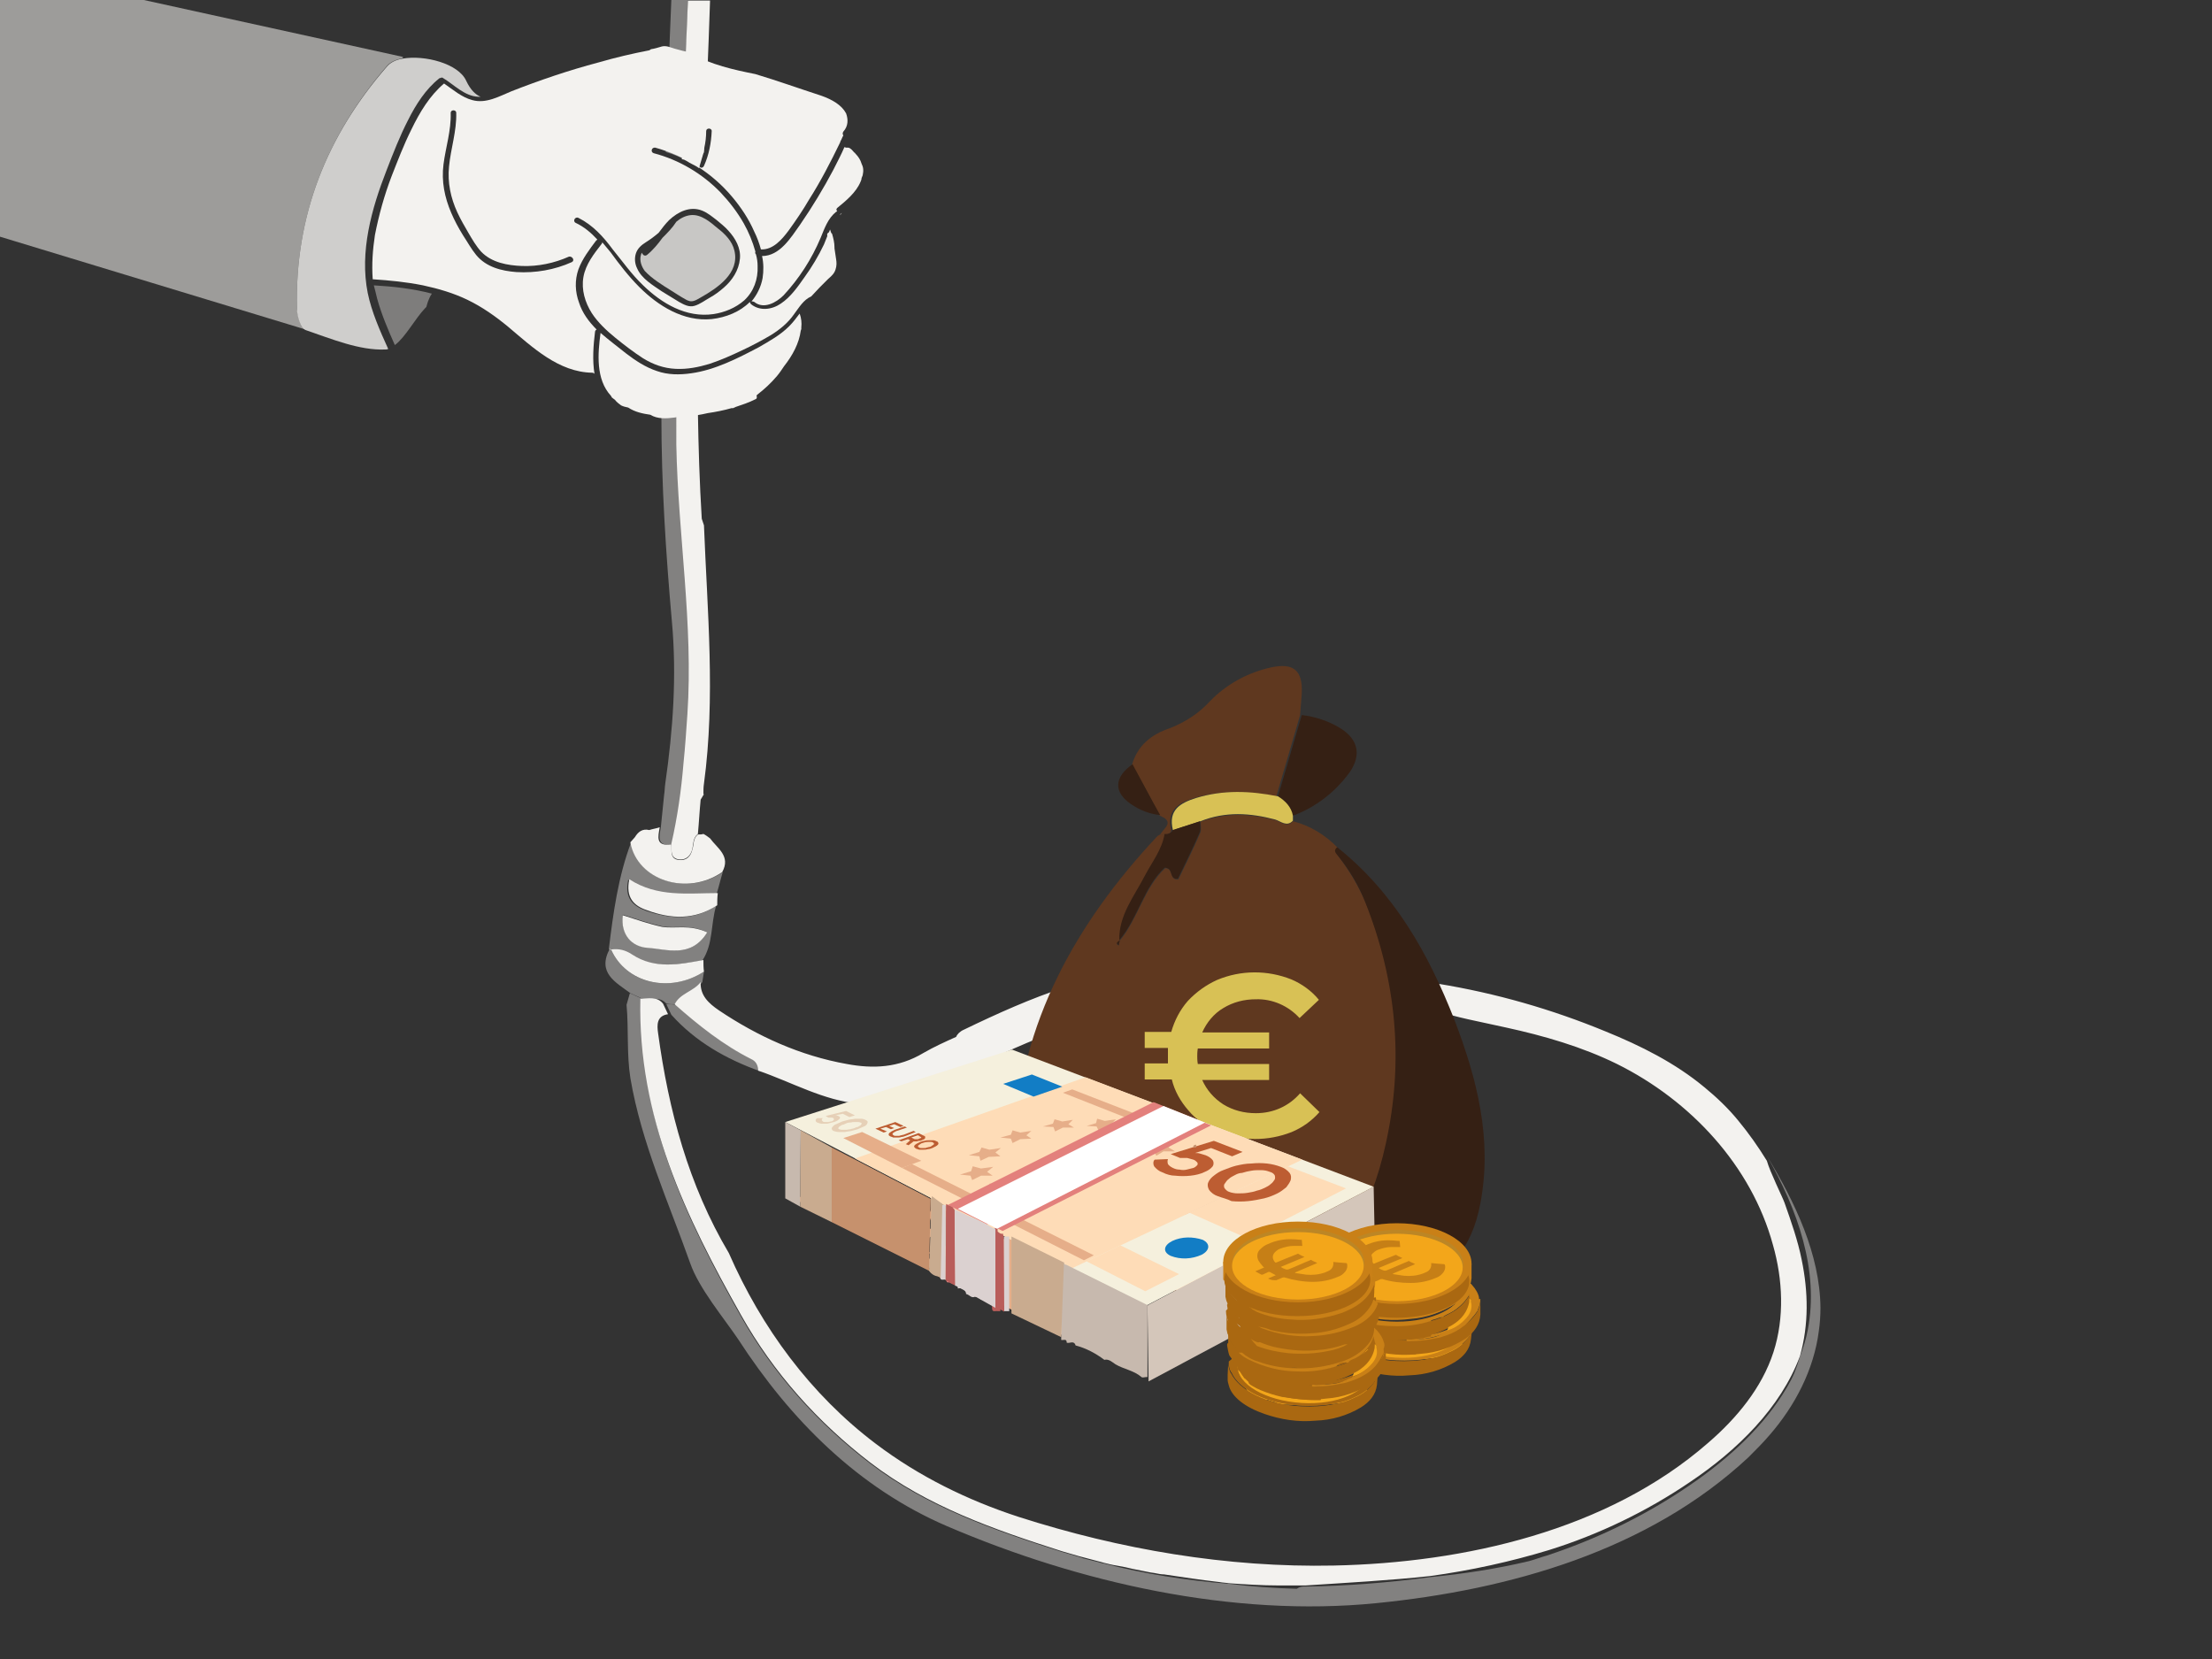 <?xml version="1.0" encoding="UTF-8"?>
<svg xmlns="http://www.w3.org/2000/svg" xmlns:xlink="http://www.w3.org/1999/xlink" version="1.1" id="Layer_1" x="0px" y="0px" viewBox="0 0 400 300" style="enable-background:new 0 0 400 300;" xml:space="preserve">
<rect x="0" y="0" width="400" height="300" fill="#333333" stroke="none"/>
<style type="text/css">
	.st0{fill:#F3F2EF;}
	.st1{opacity:0.41;fill:#F3F2EF;}
	.st2{fill:#D5B755;}
	.st3{fill:#CD4E30;}
	.st4{fill:#D9EEF7;}
	.st5{fill:#5F381F;}
	.st6{fill:#352014;}
	.st7{fill:#D8C155;}
	.st8{fill:#FEDCB7;}
	.st9{fill:#D4C6BA;}
	.st10{fill:#C8AC92;}
	.st11{fill:#C9AB8F;}
	.st12{fill:#E6AE89;}
	.st13{fill:#127DC5;}
	.st14{fill:#BD5D32;}
	.st15{fill:#F5F0DD;}
	.st16{fill:#E6D0B7;}
	.st17{fill:#DBD1D0;}
	.st18{fill:#B95D5A;}
	.st19{fill:#C6916D;}
	.st20{fill:#E3807C;}
	.st21{fill:#FFFFFF;}
	.st22{fill:#AA6811;}
	.st23{fill:none;}
	.st24{fill:#C7B9AE;}
	.st25{fill:#F3A61A;}
	.st26{fill:#C98017;}
	.st27{fill:#BC8625;}
	.st28{fill:#C67F16;}
	.st29{fill:#F3F2EF;enable-background:new    ;}
	.st30{opacity:0.39;fill:#F3F2EF;}
	.st31{opacity:0.77;}
	.st32{opacity:0.55;fill:#F3F2EF;}
	.st33{opacity:0.81;fill:#F3F2EF;}
</style>
<path class="st0" d="M134,237.8c5.9,10.5,13.9,19.4,23.4,26.7c10.3,7.9,22.4,12.1,34.6,16c1,0.3,2.1,0.6,3.1,0.9  c1.1,0.3,2.3,0.6,3.4,0.9c0.4,0.1,0.8,0.2,1.1,0.3c0.8,0.2,1.6,0.4,2.3,0.5c0.5,0.1,1.1,0.2,1.6,0.3c0.4,0.1,0.9,0.2,1.3,0.3  c1,0.2,2,0.4,3,0.6c0.4,0.1,0.8,0.1,1.2,0.2c0.5,0.1,1,0.2,1.5,0.2c3.3,0.5,6.7,1,10.1,1.4c0.5,0.1,1.1,0.1,1.6,0.2  c3,0.2,6,0.4,9,0.4c1.1,0,2.2,0,3.3,0c0.5,0,1,0,1.6,0c7.6-0.5,15.1-0.9,22.5-1.7c7.3-1,14.6-2.6,21.5-4.7c9-2.8,17.7-7,25.5-12.3  c8.5-5.7,16.4-13.4,19.9-22.8c1.6-5.7,1.5-11.6,0.3-17.4c-0.7-3.5-1.9-6.9-3.1-10.3c-0.4-1.1-2.6-5.5-3.2-7.6  c-1.6-2.6-3.3-5-5.2-7.3c-1.8-2.2-3.9-4.2-6.1-6c-5.3-4.4-11.5-7.5-17.9-10.1c-9.7-4-19.8-6.9-30.2-8.6c-0.5-1-1.5-1.8-2.9-2  c-14.9-1.8-30.1-1.8-45.1-1.1c-13.7,0.6-25.6,5.5-37.8,11.4c-0.7,0.3-1.2,0.8-1.4,1.3c-2,0.9-4,1.8-5.9,2.9c-4.5,2.7-9.1,2.9-13.9,2  c-8.4-1.5-16.1-5-23.1-9.7c-1.9-1.3-3.4-2.7-3.3-5.1c-1.3,1.7-3.7,2-4.7,4c4.3,3.8,8.8,7.4,14,10c0.8,0.4,1.1,1.2,1.1,2  c6.1,2.1,11.8,5.4,18.3,6c5.6,0.5,10.7-0.6,15.5-3.8c2.4-1.6,5.4-2.4,8.1-3.6c0-0.2,0-0.4,0-0.6c12-5.7,23.2-9.6,36.7-9.9  c13.8-0.3,27.6-0.4,41.3,1.2c0.8,0.1,1.4-0.1,1.9-0.4c4.3,1.5,9,2.3,13.4,3.3c6.9,1.5,13.8,3.5,20.1,6.6  c13.3,6.6,24.3,18.4,28.2,32.7c1.8,6.3,2.1,13.2,0.1,19.4c-2.1,6.5-6.7,12-11.8,16.4c-18.2,15.9-44.1,21.7-67.7,22.2  c-19.3,0.4-38.6-2.9-57-8.8c-9.2-3-18-7.3-25.8-13.2c-11.8-8.9-20.7-21-26.6-34.5c-7.3-12.3-10.9-25.8-12.8-39.8  c-0.2-1.4-0.3-3.1,1.8-3.4c-0.3-0.6-0.6-1.3-0.9-1.9c-1.1-1.4-2.7-0.9-4.1-0.9C115.3,201.9,124,220.1,134,237.8z"></path>
<path class="st1" d="M319.5,209c5.5,9.6,9.5,20.7,7.4,31.5c-0.3,1.6-0.8,3.2-1.4,4.8c-0.3,1-0.6,1.9-1,2.9c-0.2,0.5-0.4,0.9-0.6,1.3  c-3.8,7.2-10.1,13.2-16.8,18c-8.4,6-17.7,10.6-27.4,13.8c-1.1,0.3-2.1,0.7-3.2,1c-5.9,1.4-11.8,2.3-17.9,2.9  c-7.5,1-15.1,1.6-22.5,1.7c-0.1,0-0.3,0-0.4,0c-0.5,0-0.9,0.2-1.2,0.4c-4.1-0.1-8.2-0.4-12.3-0.9c-7.7-0.6-15.3-1.8-22.7-3.7  c0,0,0,0-0.1,0c-0.4-0.1-0.7-0.2-1.1-0.3c0,0,0,0,0,0c-0.8-0.2-1.6-0.4-2.4-0.6c-0.3-0.1-0.6-0.2-0.9-0.3c-1-0.3-2.1-0.6-3.1-0.9  c-12.2-3.9-24.3-8.1-34.6-16c-9.5-7.3-17.5-16.2-23.4-26.7c-10-17.8-18.7-36-17.6-57.2c-0.8-0.4-1.6-0.7-2.4-1.1  c-0.2,0.7-0.4,1.4-0.6,2.1c0.4,4.4,0,8.9,0.7,13.3c2,11.7,6.9,22.4,10.8,33.4c1.6,4.6,6,9.8,8.7,13.8c9.4,14.5,21.7,26.9,37.8,33.8  c23.8,10.2,51.6,16.5,77.6,13.9c24.1-2.4,49.2-9.5,67.3-26.4c1.3-1.3,2.6-2.6,3.8-4c4.6-5.3,8-11.8,8.9-18.8  c0.2-1.4,0.3-2.8,0.3-4.2C329.1,226.8,324.6,217.4,319.5,209z"></path>
<path class="st0" d="M225.2,193.4c3.2-5.2,9.1-6.6,13.9-9.3c2.2-1.2,3.9-4.2,7.1-3.7c0.5-0.7,1.1-1.2,1.6-1.6  c-0.4-0.9-0.7-1.8-1-2.8c-8.6,6.2-18.3,10.6-27.1,16.3c-1.4,0.9-3.2,1.2-3.5,3.2c1.4,0,2.8-0.1,4.1-0.1  C221.7,194.2,223.3,193.4,225.2,193.4z"></path>
<path class="st2" d="M143.6,256.5C143.6,256.5,143.5,256.5,143.6,256.5C143.5,256.5,143.5,256.5,143.6,256.5  C143.5,256.5,143.6,256.5,143.6,256.5z"></path>
<path class="st1" d="M114.1,152.4c1.3,6.8,10.2,9.7,16.6,5.3c-0.4,1.3-0.7,2.6-1.1,3.9c-5.4,0-10.8,0.8-16-2.5  c-0.7,3.3,0.8,4.7,3.2,5.6c4.4,1.5,8.7,1.8,12.7-0.9c-1,3.3-0.5,6.9-2.5,9.9c-4.4,0.7-8.8,1.6-12.9-1c-1.1-0.7-2.4-1.1-3.8-0.9  l-0.2-0.2C110.9,165,111.8,158.5,114.1,152.4z M127.9,168.6c-3.2-1.6-5.8-0.6-8.2-1.1c-2.3-0.5-4.6-1.3-7.1-2.1  c-0.4,3.6,1.7,5.8,4.5,5.9C120.5,171.6,124.8,173.4,127.9,168.6z"></path>
<path class="st1" d="M116.4,180.7c-0.8-0.4-1.6-0.7-2.4-1.1c-2.7-2-6.1-3.7-3.7-8.1c0,0,0.2,0.2,0.2,0.2c2.7,6.1,10.5,8,16.8,4  c-0.1,0.6-0.2,1.3-0.3,1.9c-1.3,1.7-3.7,2-4.7,4c-0.6,0-1.2,0-1.8-0.1C119.4,180.2,117.8,180.7,116.4,180.7z"></path>
<path class="st0" d="M128.4,151.6c-0.4-0.3-0.8-0.6-1.2-0.8c-0.3,0.1-0.6,0.1-1,0.1c-0.9,0.7-0.7,1.8-1,2.7  c-0.3,1.3-1.1,2.1-2.5,1.9c-1.6-0.2-1.2-1.7-1.3-2.8c-2.9,0.4-2.4-1.4-2.1-3.1c-0.6,0.2-1.3,0.3-1.9,0.5c0,0.2,0,0.4-0.1,0.7  c0.1-0.2,0.1-0.4,0.1-0.7c-1.2-0.3-2,0.3-2.6,1.3c-0.3,0.3-0.5,0.6-0.8,0.9h0c0,0,0,0.1,0,0.1c1.3,6.8,10.2,9.7,16.6,5.3  C132.2,154.8,129.7,153.4,128.4,151.6z"></path>
<path class="st0" d="M129.7,163.7c-4.1,2.7-8.4,2.5-12.7,0.9c-2.4-0.8-3.9-2.3-3.2-5.6c5.1,3.3,10.6,2.5,16,2.5  C129.7,162.3,129.7,163,129.7,163.7z"></path>
<path class="st0" d="M127.3,175.7c-6.2,4-14.1,2.1-16.8-4c1.4-0.2,2.6,0.1,3.8,0.9c4.1,2.7,8.5,1.8,12.9,1  C127.2,174.3,127.2,175,127.3,175.7z"></path>
<path class="st1" d="M137.4,193.7c-6.1-2.2-11.6-5.3-16-10.2c-0.3-0.6-0.6-1.3-0.9-1.9c0.6,0,1.2,0,1.8,0.1c4.3,3.8,8.8,7.4,14,10  C137.1,192.1,137.4,192.8,137.4,193.7z"></path>
<path class="st0" d="M127.9,168.6c-3,4.8-7.4,3-10.8,2.8c-2.9-0.2-4.9-2.4-4.5-5.9c2.5,0.8,4.8,1.6,7.1,2.1  C122.1,168,124.6,167.1,127.9,168.6z"></path>
<path class="st3" d="M-1661.7,1766.7c0.6,0.4,1.3,0.7,1.9,1.1C-1660.4,1767.4-1661,1767.1-1661.7,1766.7z"></path>
<path class="st4" d="M-1437.7,1352.8c-0.3,0.3-0.5,0.6-0.8,0.8C-1438.2,1353.4-1438,1353.1-1437.7,1352.8z"></path>
<path class="st5" d="M229.9,234.5c-10.8,0.4-21.6-1-32-4.1c-10.8-3.2-15.1-11.6-14.5-23.8c1.1-21.7,11.2-39.7,25.8-55.3  c0.2-0.2,0.4-0.3,0.6-0.4l0.9,0c-0.5,2.8-2.3,5.1-3.6,7.6c-2,3.7-4.7,7.1-4.6,11.6c-0.3,0.3-0.9,0.5-0.2,0.9l0.2-0.9  c3.3-4,4.4-9.6,8.2-13.1c1.6,0,0.7,2.3,2.4,2c1.3-2.7,2.7-5.5,3.9-8.3c0.3-0.6,0.1-1.4,0.1-2.1c4.5-1.7,8.9-1.5,13.5-0.3  c1,0.3,2.1,1.4,3.2,0.2c3.1,0.8,5.9,2.5,8.1,4.8c-0.7,0.5-0.3,0.9,0.1,1.5c2,2.6,3.7,5.5,5,8.5c5.7,14.1,7.1,28.7,3.7,43.6  C247.9,219.1,242.5,229.5,229.9,234.5z"></path>
<path class="st6" d="M229.9,234.5c12.6-5,18-15.4,20.7-27.7c3.3-14.9,1.9-29.5-3.7-43.6c-1.2-3.1-2.9-5.9-5-8.5  c-0.4-0.5-0.8-0.9-0.1-1.5c10.3,8.2,16.5,19.2,21.2,31.2c4.1,10.7,6.9,21.6,4.7,33.2c-1.5,8-5.6,13.5-14.1,15  C245.8,234.1,237.9,235.2,229.9,234.5z"></path>
<path class="st5" d="M210.7,150.9l-0.9,0c0.7-1.2,2.7-2.3-0.1-3.4c-1.6-3.1-3.3-6.2-5-9.2c1-3.5,3.5-5.5,6.8-6.6  c2.8-1.1,5.3-2.7,7.3-4.9c3-3.1,6.9-5.2,11-6.1c4.1-0.9,5.8,0.5,5.6,4.7c-0.1,1.3-0.2,2.6-0.3,3.9c-1.4,4.9-2.9,9.8-4.3,14.7  c-5-0.9-9.9-1.2-14.8,0.3c-2.9,0.9-5.1,2.2-4.2,5.8C211.8,150.6,211.3,150.9,210.7,150.9z"></path>
<path class="st6" d="M231.1,144c1.4-4.9,2.9-9.8,4.3-14.7c2.5,0.3,4.9,1.1,7,2.4c3.2,2,3.8,4.8,1.7,7.9c-2.6,3.6-6.2,6.4-10.3,7.9  C233.4,145.9,232.4,144.8,231.1,144z"></path>
<path class="st7" d="M231.1,144c1.3,0.8,2.4,1.9,2.7,3.5l0,0.9c-1.1,1.2-2.2,0.1-3.2-0.2c-4.5-1.2-9-1.5-13.5,0.3l-5,1.6  c-0.9-3.6,1.3-4.9,4.2-5.8C221.2,142.8,226.1,143,231.1,144z"></path>
<path class="st6" d="M204.8,138.2c1.7,3.1,3.3,6.2,5,9.2c-1.9-0.2-3.7-0.9-5.3-2C201.3,143.2,201.5,140.5,204.8,138.2z"></path>
<path class="st6" d="M212.1,150.1l4.9-1.6c0,0.7,0.2,1.5-0.1,2.1c-1.2,2.8-2.6,5.6-3.9,8.3c-1.7,0.2-0.7-2-2.4-2  c-3.8,3.5-4.8,9.1-8.2,13.1l0,0c-0.1-4.5,2.7-7.9,4.6-11.6c1.3-2.5,3.1-4.7,3.6-7.6C211.3,150.9,211.8,150.6,212.1,150.1z"></path>
<path class="st6" d="M202.5,170l-0.2,0.9C201.6,170.5,202.2,170.3,202.5,170L202.5,170z"></path>
<path class="st7" d="M235.1,197.7l3.5,3.4c-1.4,1.6-3.1,2.8-5,3.6c-4.3,1.7-9.1,1.7-13.4-0.1c-2-0.9-3.9-2.1-5.3-3.8  c-1.4-1.6-2.5-3.5-3-5.6H207v-2.9h4.2c0-0.3,0-0.8,0-1.4s0-1.1,0-1.4H207v-2.9h4.8c0.6-2.1,1.6-4,3-5.6c1.5-1.6,3.3-2.9,5.3-3.8  c4.3-1.8,9.1-1.8,13.4-0.1c1.9,0.8,3.7,2.1,5,3.7l-3.5,3.3c-2-2.2-4.9-3.5-7.9-3.4c-2.1,0-4.1,0.5-5.9,1.6c-1.7,1-3,2.6-3.8,4.4  h12.1v2.9h-12.9c-0.1,0.6-0.1,1.1-0.1,1.4s0,0.8,0.1,1.4h12.9v2.9h-12.1c0.8,1.8,2.1,3.3,3.8,4.4c1.8,1.1,3.8,1.6,5.9,1.6  C230.3,201.3,233.1,200,235.1,197.7z"></path>
<polygon class="st8" points="216.7,235 206.1,230.3 224,221.9 234.4,225.9 "></polygon>
<polygon class="st9" points="245.6,223.1 233,222.6 207.5,236.1 207.7,249.8 248.1,228.2 "></polygon>
<polygon class="st9" points="234.5,228.8 243.3,231.9 248.7,229.2 248.4,214.6 207.4,236.1 "></polygon>
<path class="st10" d="M169.4,216.8c-0.2,0-0.4-0.2-0.4-0.4c0,0,0-0.1,0-0.1h-0.5c0,4.1,0,8.2,0,12.3c0,0.4,0.4,1.1-0.5,1.2  c0.5,0.7,1.2,1.1,2.1,1v-13C170,217.4,170.3,216.8,169.4,216.8z"></path>
<polygon class="st11" points="173.9,232.9 173.9,219.4 168.3,216.3 168.3,230.1 "></polygon>
<polygon class="st12" points="187.5,239.1 168.4,229.4 193.1,219.3 212.3,227.4 "></polygon>
<polygon class="st12" points="193.6,224.9 193.1,219.3 203.5,220.6 203.4,221.5 211.7,222.1 214.7,226.3 205.5,230.6 "></polygon>
<polygon class="st8" points="198.2,244.5 187.5,239.1 193.6,236.2 204.2,241.4 "></polygon>
<polygon class="st12" points="154.2,222.2 143.6,216.8 147,215.7 157.6,220.9 "></polygon>
<polygon class="st13" points="178,209.3 172.5,207 177.6,205.3 183.1,207.5 "></polygon>
<polygon class="st12" points="198.4,214.6 183.3,208.6 185,208 200.2,213.9 "></polygon>
<polygon class="st12" points="154.2,222.2 187,238.9 188.8,238 155.9,221.5 "></polygon>
<polygon class="st12" points="185.1,213.5 184.2,214.3 185.2,214.9 183.2,214.9 181.8,215.6 181.5,214.8 179.7,214.7 181.5,214.2   181.7,213.4 183.1,213.8 "></polygon>
<polygon class="st12" points="192.8,213.4 192,214.2 193,214.8 191.1,214.8 189.7,215.5 189.3,214.7 187.5,214.6 189.2,214.1   189.4,213.3 190.9,213.7 "></polygon>
<polygon class="st12" points="199.1,214.9 198.3,215.7 199.4,216.3 197.4,216.4 196.1,217.1 195.6,216.3 193.7,216.1 195.5,215.6   195.6,214.8 197.1,215.2 "></polygon>
<polygon class="st12" points="203.1,217.7 202.4,218.5 203.5,219.1 201.5,219.2 200.1,219.9 199.7,219.1 197.7,218.9 199.5,218.4   199.6,217.6 201.2,218 "></polygon>
<polygon class="st12" points="177.6,215.5 176.6,216.3 177.6,216.9 175.6,216.9 174.1,217.7 173.8,216.9 172,216.7 173.8,216.2   174.1,215.4 175.5,215.8 "></polygon>
<polygon class="st12" points="172,218.6 171,219.4 172,220.1 169.9,220.1 168.4,220.9 168.1,220.1 166.2,219.9 168.1,219.3   168.5,218.5 169.9,218.9 "></polygon>
<polygon class="st12" points="170.6,222 169.6,222.9 170.6,223.6 168.4,223.6 166.8,224.4 166.6,223.6 164.6,223.3 166.6,222.8   167,221.8 168.5,222.3 "></polygon>
<polygon class="st12" points="173.8,225.2 172.8,226.1 173.8,226.8 171.6,226.9 170,227.8 169.7,226.8 167.6,226.6 169.7,226   170.1,225 171.6,225.5 "></polygon>
<path class="st14" d="M201.2,223c-0.6-0.2-1.1-0.6-1.5-1.1c-0.2-0.4-0.2-0.9,0.1-1.2l2.4-0.1c-0.1,0.3-0.1,0.6,0,0.9  c0.2,0.3,0.5,0.6,0.9,0.7c0.4,0.2,0.8,0.3,1.2,0.3c0.4,0.1,0.9,0.1,1.3,0c0.4-0.1,0.8-0.2,1.2-0.3c0.3-0.1,0.5-0.3,0.7-0.5  c0.1-0.2,0.1-0.4,0-0.5c-0.2-0.2-0.4-0.4-0.7-0.5c-0.4-0.1-0.7-0.2-1.1-0.3c-0.4-0.1-0.9-0.1-1.3,0l-1.7-0.7l7.8-2.4l5.2,2l-1.9,0.8  l-3.8-1.5l-2.9,0.9c0.3,0,0.6,0,0.9,0.1c0.3,0.1,0.7,0.1,1,0.3c0.5,0.2,1,0.5,1.3,0.9c0.2,0.3,0.2,0.8,0,1.1c-0.4,0.5-0.9,0.8-1.4,1  c-0.8,0.3-1.7,0.6-2.6,0.7c-0.9,0.1-1.9,0.1-2.8,0C202.9,223.6,202,223.4,201.2,223z"></path>
<path class="st14" d="M211.2,227.3c-0.6-0.2-1.2-0.6-1.5-1.1c-0.2-0.4-0.3-0.9-0.1-1.3c0.2-0.5,0.6-0.9,1-1.2c0.5-0.4,1.1-0.7,1.7-1  c0.8-0.3,1.5-0.6,2.3-0.8c0.9-0.2,1.8-0.4,2.8-0.5c0.9-0.1,1.9-0.1,2.8,0c0.9,0.1,1.7,0.3,2.5,0.6c0.6,0.2,1.2,0.6,1.6,1.1  c0.3,0.4,0.4,0.8,0.2,1.3c-0.2,0.5-0.5,0.9-0.9,1.3c-0.5,0.4-1,0.8-1.6,1.1c-0.8,0.4-1.6,0.7-2.4,0.9c-0.9,0.2-1.9,0.4-2.9,0.5  c-1,0.1-2,0.1-3,0C212.9,227.8,212.1,227.6,211.2,227.3z M214.4,223.4c-0.4,0.2-0.8,0.4-1.1,0.7c-0.3,0.2-0.5,0.5-0.7,0.8  c-0.2,0.2-0.2,0.5-0.1,0.8c0.2,0.3,0.5,0.6,0.8,0.7c0.5,0.2,1.1,0.3,1.6,0.3c0.6,0,1.2,0,1.8-0.1c0.6-0.1,1.2-0.2,1.7-0.4  c0.5-0.1,1-0.3,1.4-0.5c0.4-0.2,0.8-0.4,1.1-0.7c0.3-0.2,0.5-0.5,0.7-0.8c0.1-0.2,0.1-0.5,0-0.8c-0.2-0.3-0.5-0.5-0.9-0.6  c-0.5-0.2-1-0.3-1.6-0.3c-0.6,0-1.2,0-1.7,0.1c-0.6,0.1-1.1,0.2-1.7,0.4C215.3,223.1,214.8,223.2,214.4,223.4z"></path>
<path class="st14" d="M151.4,215.6l-0.6,0.2l-1.5-0.7l3.7-1.2l1.5,0.7l-0.6,0.2l-1.1-0.5l-0.9,0.3l0.9,0.4l-0.6,0.2l-0.9-0.4l-1,0.3  L151.4,215.6z"></path>
<path class="st14" d="M152.1,216.5c-0.2-0.1-0.3-0.2-0.3-0.3c0-0.1,0-0.2,0.1-0.3c0.1-0.1,0.3-0.2,0.4-0.3c0.2-0.1,0.4-0.2,0.6-0.3  l1.8-0.6l0.4,0.2l-1.8,0.7c-0.1,0-0.3,0.1-0.4,0.2c-0.1,0-0.2,0.1-0.3,0.2c-0.1,0-0.1,0.1-0.1,0.2c0,0.1,0.1,0.1,0.2,0.2  c0.1,0.1,0.2,0.1,0.4,0.1c0.1,0,0.3,0,0.4,0c0.2,0,0.3-0.1,0.5-0.1l0.5-0.1l1.8-0.7l0.4,0.2l-1.8,0.7c-0.3,0.1-0.5,0.2-0.8,0.2  c-0.3,0.1-0.5,0.1-0.8,0.1c-0.2,0-0.4,0-0.7,0C152.5,216.7,152.3,216.6,152.1,216.5z"></path>
<path class="st14" d="M153.5,217.1l3.6-1.3l1,0.5c0.1,0,0.2,0.1,0.2,0.2c0,0.1,0,0.1,0,0.2c-0.1,0.1-0.1,0.2-0.2,0.2  c-0.1,0.1-0.3,0.1-0.4,0.2c-0.2,0.1-0.3,0.1-0.5,0.1c-0.2,0-0.3,0.1-0.5,0.1c-0.2,0-0.3,0-0.5,0l-0.9,0.8l-0.5-0.2l0.8-0.7l-0.4-0.2  l-1.2,0.4L153.5,217.1z M155.8,216.7l0.6,0.3c0.1,0,0.2,0,0.2,0c0.1,0,0.2,0,0.3,0c0.1,0,0.2-0.1,0.3-0.1c0.1,0,0.2-0.1,0.3-0.1  c0.1,0,0.1-0.1,0.1-0.1s0-0.1-0.1-0.1l-0.5-0.3L155.8,216.7z"></path>
<path class="st14" d="M156.6,218.7c-0.1,0-0.2-0.1-0.3-0.3c0-0.1,0-0.2,0.1-0.3c0.1-0.1,0.2-0.2,0.4-0.3c0.2-0.1,0.4-0.2,0.6-0.3  c0.3-0.1,0.5-0.2,0.8-0.2c0.3-0.1,0.5-0.1,0.8-0.1c0.3,0,0.5,0,0.8,0c0.2,0,0.4,0.1,0.6,0.2c0.2,0.1,0.3,0.2,0.3,0.3  c0,0.1,0,0.2-0.1,0.3c-0.1,0.1-0.2,0.2-0.4,0.3c-0.2,0.1-0.4,0.2-0.6,0.3c-0.3,0.1-0.5,0.2-0.8,0.2c-0.3,0.1-0.6,0.1-0.8,0.1  c-0.3,0-0.5,0-0.8,0C157,218.8,156.8,218.8,156.6,218.7z M157.8,217.7c-0.1,0.1-0.3,0.1-0.4,0.2c-0.1,0.1-0.2,0.1-0.3,0.2  c-0.1,0.1-0.1,0.1-0.1,0.2c0,0.1,0.1,0.1,0.2,0.2c0.1,0.1,0.3,0.1,0.4,0.1c0.2,0,0.3,0,0.5,0c0.2,0,0.4,0,0.5-0.1  c0.2,0,0.3-0.1,0.5-0.1c0.1-0.1,0.3-0.1,0.4-0.2c0.1-0.1,0.2-0.1,0.3-0.2c0.1-0.1,0.1-0.1,0.1-0.2c0-0.1-0.1-0.1-0.2-0.2  c-0.1-0.1-0.3-0.1-0.4-0.1c-0.2,0-0.3,0-0.5,0c-0.2,0-0.3,0-0.5,0.1C158.1,217.6,158,217.6,157.8,217.7L157.8,217.7z"></path>
<polygon class="st12" points="193.3,229.6 176.8,221 183.5,218.3 200,226.5 "></polygon>
<polygon class="st12" points="196.5,228.1 177.4,218.4 202,208.3 221.2,216.4 "></polygon>
<polygon class="st15" points="206.5,236.5 142,202.9 183,189.8 248.4,214.6 "></polygon>
<polygon class="st12" points="202.6,213.9 202,208.3 212.5,209.6 212.3,210.5 220.7,211.1 223.7,215.3 214.4,219.6 "></polygon>
<polygon class="st8" points="193.3,229.6 154.6,209.5 196.3,194.8 235.5,209.7 "></polygon>
<polygon class="st8" points="225.7,224 215.1,219.3 232.9,210.9 243.4,214.9 "></polygon>
<polygon class="st8" points="207.1,233.5 196.5,228.1 202.6,225.2 213.2,230.4 "></polygon>
<polygon class="st12" points="163.1,211.2 152.5,205.8 155.9,204.7 166.6,209.9 "></polygon>
<polygon class="st13" points="186.9,198.3 181.4,196 186.6,194.3 192.1,196.5 "></polygon>
<polygon class="st12" points="207.4,203.6 192.2,197.6 193.9,197 209.1,202.9 "></polygon>
<polygon class="st12" points="163.1,211.2 196,227.9 197.8,227 164.9,210.5 "></polygon>
<polygon class="st12" points="194,202.5 193.2,203.3 194.2,203.9 192.2,203.9 190.8,204.6 190.5,203.8 188.6,203.7 190.4,203.2   190.7,202.4 192.1,202.8 "></polygon>
<polygon class="st12" points="201.8,202.4 201,203.2 202,203.8 200,203.8 198.7,204.5 198.3,203.7 196.5,203.6 198.2,203.1   198.4,202.3 199.8,202.7 "></polygon>
<polygon class="st12" points="208,203.9 207.2,204.7 208.3,205.3 206.3,205.4 205,206.1 204.6,205.3 202.7,205.1 204.4,204.6   204.6,203.8 206.1,204.2 "></polygon>
<polygon class="st12" points="212.1,206.7 211.3,207.5 212.5,208.2 210.4,208.2 209.1,209 208.6,208.1 206.7,208 208.4,207.4   208.6,206.6 210.1,207 "></polygon>
<polygon class="st12" points="186.5,204.5 185.6,205.3 186.5,205.9 184.5,206 183.1,206.7 182.8,205.9 180.9,205.7 182.8,205.2   183.1,204.4 184.5,204.8 "></polygon>
<polygon class="st12" points="181,207.6 180,208.4 180.9,209.1 178.8,209.2 177.3,209.9 177.1,209.1 175.2,208.9 177.1,208.3   177.5,207.5 178.9,207.9 "></polygon>
<polygon class="st12" points="179.6,211 178.5,211.9 179.5,212.6 177.4,212.6 175.8,213.4 175.5,212.6 173.6,212.4 175.6,211.8   175.9,210.9 177.4,211.3 "></polygon>
<polygon class="st12" points="182.8,214.2 181.7,215.1 182.7,215.9 180.5,215.9 178.9,216.8 178.6,215.8 176.6,215.6 178.6,215   179,214 180.6,214.6 "></polygon>
<path class="st13" d="M217.3,226.9c-1.8,0.8-3.8,0.9-5.6,0.2c-1.5-0.7-1.3-1.9,0.3-2.7c1.7-0.8,3.7-0.8,5.5-0.2  C218.9,224.9,218.8,226.1,217.3,226.9z"></path>
<path class="st14" d="M210.2,212c-0.6-0.2-1.1-0.6-1.5-1.1c-0.2-0.4-0.2-0.9,0.1-1.2l2.4-0.1c-0.1,0.3-0.1,0.6,0,0.9  c0.2,0.3,0.5,0.5,0.9,0.7c0.4,0.2,0.8,0.3,1.2,0.3c0.4,0.1,0.9,0.1,1.3,0c0.4-0.1,0.8-0.2,1.2-0.3c0.3-0.1,0.5-0.3,0.7-0.5  c0.1-0.1,0.1-0.4,0-0.5c-0.2-0.2-0.4-0.4-0.7-0.5c-0.4-0.1-0.7-0.2-1.1-0.3c-0.4,0-0.9,0-1.3,0l-1.7-0.7l7.8-2.4l5.2,2l-1.9,0.8  l-3.8-1.5l-2.9,0.9c0.3,0,0.6,0,0.9,0.1c0.3,0.1,0.7,0.2,1,0.3c0.5,0.2,1,0.5,1.3,0.9c0.2,0.3,0.2,0.8,0,1.1c-0.4,0.5-0.9,0.8-1.4,1  c-0.8,0.4-1.7,0.6-2.6,0.7c-0.9,0.1-1.9,0.1-2.8,0C211.8,212.6,211,212.4,210.2,212z"></path>
<path class="st14" d="M220.2,216.3c-0.6-0.2-1.2-0.6-1.6-1.2c-0.2-0.4-0.3-0.9-0.1-1.3c0.2-0.5,0.6-0.9,1-1.2c0.5-0.4,1.1-0.8,1.7-1  c0.8-0.3,1.5-0.6,2.3-0.8c0.9-0.2,1.8-0.4,2.8-0.4c0.9-0.1,1.9-0.1,2.8,0c0.9,0.1,1.7,0.3,2.5,0.6c0.6,0.2,1.2,0.6,1.6,1.1  c0.3,0.4,0.3,0.8,0.2,1.3c-0.2,0.5-0.5,0.9-0.8,1.3c-0.5,0.4-1,0.8-1.6,1.1c-0.8,0.4-1.6,0.7-2.4,0.9c-0.9,0.2-1.9,0.4-2.9,0.5  c-1,0.1-2,0.1-3,0C221.9,216.8,221,216.6,220.2,216.3z M223.3,212.5c-0.4,0.2-0.8,0.4-1.1,0.7c-0.3,0.2-0.5,0.5-0.7,0.8  c-0.2,0.2-0.2,0.5-0.1,0.8c0.2,0.3,0.5,0.6,0.8,0.7c0.5,0.2,1.1,0.3,1.6,0.3c0.6,0,1.2,0,1.8-0.1c0.6-0.1,1.2-0.2,1.7-0.4  c0.5-0.1,1-0.3,1.4-0.5c0.4-0.2,0.8-0.4,1.1-0.7c0.3-0.2,0.5-0.5,0.7-0.8c0.1-0.2,0.1-0.5,0-0.8c-0.2-0.3-0.5-0.5-0.9-0.6  c-0.5-0.2-1-0.3-1.6-0.3c-0.6,0-1.2,0-1.7,0.1c-0.6,0.1-1.1,0.2-1.7,0.4C224.3,212.1,223.8,212.2,223.3,212.5L223.3,212.5z"></path>
<path class="st16" d="M147.8,203c-0.2-0.1-0.3-0.2-0.3-0.4s0.1-0.3,0.3-0.4l1,0c-0.1,0.1-0.2,0.2-0.2,0.3c0,0.1,0.1,0.2,0.2,0.3  c0.1,0.1,0.3,0.1,0.4,0.1c0.2,0,0.4,0,0.5,0c0.2,0,0.4-0.1,0.6-0.1c0.1,0,0.3-0.1,0.4-0.2c0.1-0.1,0.1-0.1,0.1-0.2  c0-0.1,0-0.1-0.1-0.2c-0.1-0.1-0.3-0.1-0.4-0.1c-0.2,0-0.4,0-0.5,0l-0.5-0.3l3.7-0.9l1.6,0.8l-1,0.3l-1.2-0.6l-1.4,0.3  c0.1,0,0.2,0,0.3,0c0.1,0,0.2,0.1,0.3,0.1c0.2,0.1,0.3,0.2,0.3,0.3c0,0.1-0.1,0.3-0.3,0.4c-0.2,0.2-0.5,0.3-0.8,0.4  c-0.4,0.1-0.8,0.2-1.2,0.3c-0.4,0-0.7,0-1.1,0C148.4,203.2,148.1,203.1,147.8,203z"></path>
<path class="st16" d="M150.7,204.5c-0.2-0.1-0.3-0.3-0.3-0.4c0-0.2,0.1-0.3,0.3-0.5c0.2-0.2,0.4-0.3,0.7-0.4  c0.3-0.1,0.6-0.3,0.9-0.4c0.4-0.1,0.7-0.2,1.1-0.3c0.4-0.1,0.8-0.1,1.2-0.2c0.4,0,0.7,0,1.1,0c0.3,0,0.6,0.1,0.8,0.2  c0.2,0.1,0.4,0.2,0.4,0.4c0,0.2-0.1,0.3-0.2,0.5c-0.2,0.2-0.4,0.3-0.7,0.4c-0.3,0.1-0.6,0.3-0.9,0.4c-0.4,0.1-0.7,0.2-1.1,0.3  c-0.4,0.1-0.8,0.1-1.2,0.2c-0.4,0-0.8,0-1.1,0C151.3,204.7,151,204.6,150.7,204.5z M152.9,203.2c-0.2,0.1-0.4,0.2-0.6,0.2  c-0.2,0.1-0.3,0.2-0.5,0.3c-0.1,0.1-0.2,0.2-0.2,0.3c0,0.1,0,0.2,0.2,0.2c0.2,0.1,0.4,0.1,0.5,0.1c0.2,0,0.5,0,0.7,0  c0.3,0,0.5-0.1,0.8-0.1c0.2-0.1,0.5-0.1,0.7-0.2c0.2-0.1,0.4-0.2,0.6-0.2c0.2-0.1,0.3-0.2,0.5-0.3c0.1-0.1,0.2-0.2,0.2-0.3  c0-0.1,0-0.2-0.2-0.2c-0.2-0.1-0.4-0.1-0.5-0.1c-0.2,0-0.5,0-0.7,0c-0.3,0-0.5,0.1-0.8,0.1C153.3,203,153.1,203.1,152.9,203.2  L152.9,203.2z"></path>
<path class="st14" d="M160.4,204.6l-0.6,0.2l-1.5-0.7l3.6-1.2l1.5,0.7l-0.6,0.2l-1.1-0.5l-0.9,0.3l0.9,0.4l-0.6,0.2l-0.9-0.4l-1,0.3  L160.4,204.6z"></path>
<path class="st14" d="M161,205.5c-0.2-0.1-0.3-0.2-0.3-0.3c0-0.1,0-0.2,0.1-0.3c0.1-0.1,0.3-0.2,0.4-0.3c0.2-0.1,0.4-0.2,0.6-0.3  l1.8-0.6l0.4,0.2l-1.8,0.6c-0.1,0-0.3,0.1-0.4,0.2c-0.1,0-0.2,0.1-0.3,0.2c-0.1,0-0.1,0.1-0.1,0.2c0,0.1,0.1,0.1,0.2,0.2  c0.1,0.1,0.2,0.1,0.4,0.1c0.1,0,0.3,0,0.4,0c0.2,0,0.3,0,0.5-0.1c0.2,0,0.3-0.1,0.5-0.1l1.8-0.7l0.4,0.2l-1.8,0.7  c-0.3,0.1-0.5,0.2-0.8,0.2c-0.2,0.1-0.5,0.1-0.8,0.1c-0.2,0-0.5,0-0.7,0C161.4,205.6,161.2,205.6,161,205.5z"></path>
<path class="st14" d="M162.5,206.2l3.6-1.3l1,0.5c0.1,0,0.2,0.1,0.2,0.2c0,0.1,0,0.2,0,0.2c-0.1,0.1-0.1,0.2-0.2,0.2  c-0.1,0.1-0.3,0.1-0.4,0.2c-0.2,0.1-0.3,0.1-0.5,0.1c-0.2,0-0.3,0.1-0.5,0.1c-0.2,0-0.3,0-0.5,0l-0.9,0.7l-0.5-0.2l0.8-0.7l-0.4-0.2  l-1.2,0.4L162.5,206.2z M164.8,205.7l0.6,0.3c0.1,0,0.1,0,0.2,0c0.1,0,0.2,0,0.3,0c0.1,0,0.2,0,0.3-0.1c0.1,0,0.2-0.1,0.3-0.1  c0,0,0.1-0.1,0.1-0.1c0,0,0-0.1-0.1-0.1l-0.5-0.3L164.8,205.7z"></path>
<path class="st14" d="M165.6,207.7c-0.1-0.1-0.2-0.2-0.3-0.3c0-0.1,0-0.2,0.1-0.3c0.1-0.1,0.2-0.2,0.4-0.3c0.2-0.1,0.4-0.2,0.6-0.3  c0.3-0.1,0.5-0.2,0.8-0.2c0.3-0.1,0.5-0.1,0.8-0.1c0.3,0,0.5,0,0.8,0c0.2,0,0.4,0.1,0.6,0.2c0.1,0,0.2,0.1,0.3,0.3  c0,0.1,0,0.2-0.1,0.3c-0.1,0.1-0.2,0.2-0.4,0.3c-0.2,0.1-0.4,0.2-0.6,0.3c-0.3,0.1-0.5,0.2-0.8,0.2c-0.3,0.1-0.6,0.1-0.8,0.1  c-0.3,0-0.5,0-0.8,0C166,207.8,165.8,207.8,165.6,207.7z M166.8,206.7c-0.1,0-0.3,0.1-0.4,0.2c-0.1,0.1-0.2,0.1-0.3,0.2  c-0.1,0.1-0.1,0.1-0.1,0.2c0,0.1,0.1,0.1,0.2,0.2c0.1,0.1,0.3,0.1,0.4,0.1c0.2,0,0.3,0,0.5,0c0.2,0,0.4,0,0.5-0.1  c0.2,0,0.3-0.1,0.5-0.1c0.1,0,0.3-0.1,0.4-0.2c0.1-0.1,0.2-0.1,0.3-0.2c0.1-0.1,0.1-0.1,0.1-0.2c0-0.1-0.1-0.1-0.2-0.2  c-0.1-0.1-0.3-0.1-0.4-0.1c-0.2,0-0.3,0-0.5,0C167.4,206.5,167.1,206.6,166.8,206.7L166.8,206.7z"></path>
<path class="st17" d="M179.9,222.1c-0.2,0-0.4,0.1-0.5,0c-1.8-1.5-4.2-2-6.2-3.1h-0.5v13.5c0.2,0,0.5,0.1,0.5,0.3c0,0.1,0,0.1,0,0.2  c0.7-0.2,1.4,0.3,1.5,0.9c0,0,0,0.1,0,0.1c0.6,0.1,0.9,0.8,1.6,0.5c0.4,0.1,1-0.3,1,0.5c0.7-0.3,1,0.4,1.6,0.5  c0.7,0,0.5-0.6,0.5-0.9c0-3.7,0-7.4,0-11.1c0-0.4-0.2-0.9,0.5-0.9L179.9,222.1z"></path>
<path class="st18" d="M181.4,223.1h-1v-1h-0.5v0.5c0,4.1,0,8.2,0,12.3c0,0.4,0.4,1.1-0.5,1.2v0.5c0,0.8,0.7,0.4,1,0.5h0.5  c0-3.3,0-6.7,0-10c0-0.4-0.2-0.9,0.5-0.9L181.4,223.1L181.4,223.1z"></path>
<path class="st19" d="M216.3,207c-0.2,0-0.5,0.1-0.5,0.3c0,0.1,0,0.1,0,0.2h0.5V207z"></path>
<path class="st18" d="M172.1,217.9h-0.5c-0.1,0.4,0.3,1-0.5,1v12c0.8,0,0.4,0.7,0.5,1l1,0.5v-13.5L172.1,217.9z"></path>
<path class="st17" d="M170,217.9v13c0,0.8,0.7,0.4,1,0.5v-13.5H170z"></path>
<path class="st20" d="M171.1,217.9v1c0.8,0,0.4-0.7,0.5-1H171.1z"></path>
<path class="st17" d="M182.5,223.6h-1v13.5h1V223.6z"></path>
<path class="st20" d="M171.1,230.9v0.5c0,0.2,0.1,0.5,0.3,0.5c0.1,0,0.1,0,0.2,0C171.5,231.5,171.8,230.9,171.1,230.9z"></path>
<polygon class="st20" points="181.3,222.6 174.3,219.1 211.4,200.5 219,203.5 "></polygon>
<polygon class="st20" points="178.5,221.4 171.4,217.9 208.6,199.3 216.1,202.3 "></polygon>
<polygon class="st21" points="180.3,222.2 173.2,218.6 210.4,200 217.9,203 "></polygon>
<path class="st22" d="M235.4,245.3c-2.4,0-4.9-0.4-7.1-1.3c-2.5-1-4.8-2.2-5.8-5.1c0,1.3-0.1,2.5,0.5,3.6c0.9,1.6,2.3,2.8,4,3.5  c1.6,0.8,3.3,1.3,5.1,1.5c0.4-0.7,1-1.2,1.8-1.4c0.5-0.2,1-0.3,1.5-0.4L235.4,245.3z"></path>
<line class="st23" x1="230.3" y1="246.5" x2="226.6" y2="243.6"></line>
<path class="st24" d="M192.4,228.3h-0.5v14c0.4,0.1,1-0.3,1,0.5c0.5,0.2,1.3-0.5,1.6,0.5c1.9,0.5,3.6,1.4,5.2,2.6  c0.8-0.2,1.4,0.4,2,0.8c1.5,0.9,3.3,1.1,4.7,2.3c0.2,0.2,0.6,0,1.1,0v-13l-14.7-7.3C192.6,228.7,192.4,228.6,192.4,228.3z"></path>
<polygon class="st11" points="168.5,216.3 170.4,217.7 170.1,231.1 168,229.8 "></polygon>
<polygon class="st24" points="142,202.9 142,216.7 144.7,218.2 144.8,204.4 "></polygon>
<polygon class="st11" points="150.4,221 150.4,207.5 144.8,204.4 144.7,218.2 "></polygon>
<polygon class="st11" points="191.9,241.8 192.4,228.3 182.9,223.6 182.9,237.5 "></polygon>
<polygon class="st19" points="150.4,207.5 168.3,216.8 168,229.8 150.4,221 "></polygon>
<polygon class="st17" points="172.6,218.7 180,222.3 180,236.5 172.7,232.4 "></polygon>
<polygon class="st18" points="171.1,217.7 172.6,218.7 172.7,232.4 171,231.5 "></polygon>
<polygon class="st18" points="180.1,222.5 181.5,223.5 181.6,237.2 180,236.3 "></polygon>
<path class="st25" d="M263.1,242.5c-0.9,0.8-2,1.3-3.2,1.5c-1.3,0.2-2.6,0.3-3.8,0.4c-1.8,0.1-3.7,0.1-5.5-0.1c0,0-0.1,0-0.1,0  c-1.9-0.2-3.7-0.7-5.4-1.6l0,0l-1.4-1v0c-0.5-1.1-1.1-2.2-1.7-3.2c-0.2-0.3-0.7-0.4-1-0.2c-0.3,0.2-0.4,0.6-0.2,1  c0.5,0.8,0.9,1.7,1.3,2.5c-0.1,0.3,0,0.7,0.3,0.8l0.2,0.2l0.3,0.5c0.7,1.1,1.8,2,3.2,1.7c0.1,0,0.2-0.1,0.3-0.2  c0.5,0.2,1.1,0.4,1.6,0.5c0.1,0.1,0.2,0.2,0.4,0.2c0.7,0.2,1.4,0.2,2.1,0.2c2.2,0.2,4.3,0.2,6.5,0.1c1.3-0.1,2.7-0.2,4-0.5  c1.3-0.3,2.4-1,3.4-1.8C264.8,243,263.8,242,263.1,242.5z"></path>
<path class="st22" d="M266.3,239.5c0,0.7-0.3,1.4-0.6,2l0,0.1c-0.9,1.3-2.1,2.3-3.6,2.9c-1.2,0.6-2.4,1-3.7,1.2c-2,0.4-4,0.5-6,0.4  c-6.2-0.3-11.2-2.9-12.7-6l-0.1-0.1v0c-0.2-0.5-0.4-1.1-0.4-1.7l-0.1,2.1c0,0.2,0,0.3,0,0.5v0.4l0,0c0,0.3,0.1,0.7,0.2,1  c0.5,2.1,3,4,6.5,5.2c2.9,1,6,1.5,9.1,1.2c2.9-0.1,5.7-0.9,8.2-2.4c1.6-1,2.7-2.3,2.9-4.1l0,0L266.3,239.5L266.3,239.5z"></path>
<path class="st26" d="M264.8,239.4h-0.2c0,0.1,0,0.3,0,0.4c0,0.1,0,0.2,0,0.3c0,0.1,0,0.1,0,0.2c-0.4,3.2-5.8,5.6-12.2,5.2  c-6.6-0.4-11.7-3.3-11.5-6.7c0-0.2,0-0.3,0.1-0.5l0.1-0.1c0,0,0-0.1,0-0.1c0-0.1,0-0.1,0-0.2c0-0.1,0.1-0.2,0.1-0.3h-0.1l-1.2-0.1  l-0.6,0.5v0.2c0,0.6,0.1,1.2,0.4,1.7v0l0.1,0.1c1.4,3.2,6.5,5.7,12.7,6c2,0.1,4,0,6-0.4c1.3-0.2,2.5-0.6,3.7-1.2  c1.4-0.6,2.7-1.6,3.6-2.9l0-0.1c0.4-0.6,0.6-1.3,0.6-2L264.8,239.4z"></path>
<path class="st22" d="M266.1,232.3c0,0.7-0.2,1.4-0.5,2c0,0,0,0,0,0.1c-0.8,1.3-2,2.4-3.4,3.1c-1.1,0.6-2.3,1.1-3.6,1.4  c-1.9,0.5-3.9,0.8-5.9,0.7c-6.2,0-11.4-2.3-13-5.3l-0.1-0.1c0,0,0,0,0,0c-0.3-0.5-0.4-1.1-0.5-1.7v2.1c0,0.2,0,0.3,0,0.5v0.4l0.1,0  c0.1,0.3,0.1,0.7,0.3,1c0.6,2.1,3.2,3.9,6.7,4.8c3,0.9,6.1,1.1,9.2,0.7c2.9-0.2,5.7-1.2,8.1-2.8c1.5-1.1,2.5-2.5,2.6-4.3  L266.1,232.3L266.1,232.3z"></path>
<path class="st26" d="M264.6,232.2h-0.2c0,0.1,0.1,0.3,0.1,0.4c0,0.1,0,0.2,0,0.3s0,0.1,0,0.2c-0.2,3.3-5.4,5.9-11.9,5.9  c-6.6,0-11.9-2.7-11.9-6.1c0-0.2,0-0.3,0-0.5l0.1-0.1v-0.1c0-0.1,0-0.1,0-0.2c0-0.1,0.1-0.2,0.1-0.3h-0.1h-1.2l-0.5,0.5v0.2  c0,0.6,0.2,1.2,0.5,1.7c0,0,0,0,0,0l0.1,0.1c1.6,3.1,6.8,5.3,13,5.3c2,0,4-0.2,5.9-0.7c1.3-0.3,2.5-0.8,3.6-1.4  c1.4-0.7,2.6-1.8,3.4-3.1c0,0,0,0,0-0.1c0.3-0.6,0.5-1.3,0.5-2L264.6,232.2z"></path>
<path class="st22" d="M267.7,235c0,0.7-0.2,1.4-0.5,2c0,0,0,0,0,0.1c-0.8,1.3-2,2.4-3.4,3.1c-1.1,0.6-2.3,1.1-3.6,1.4  c-1.9,0.5-3.9,0.8-5.9,0.8c-6.2,0-11.4-2.3-13-5.3l-0.1-0.1c0,0,0,0,0,0c-0.3-0.5-0.4-1.1-0.5-1.7v2.1c0,0.2,0,0.3,0,0.5v0.4l0.1,0  c0.1,0.3,0.1,0.7,0.3,1c0.6,2.1,3.2,3.9,6.7,4.8c3,0.9,6.1,1.1,9.2,0.7c2.9-0.2,5.7-1.2,8.1-2.8c1.5-1.1,2.5-2.5,2.6-4.3l0,0  L267.7,235L267.7,235z"></path>
<path class="st26" d="M266.2,235H266c0,0.1,0.1,0.3,0.1,0.4c0,0.1,0,0.2,0,0.3s0,0.1,0,0.2c-0.2,3.3-5.4,5.9-11.9,5.9  c-6.6,0-11.9-2.7-11.9-6.1c0-0.2,0-0.3,0-0.5l0.1-0.1c0,0,0-0.1,0-0.1c0-0.1,0-0.1,0-0.2c0-0.1,0.1-0.2,0.1-0.3h-0.1h-1.2l-0.5,0.5  v0.2c0,0.6,0.2,1.2,0.5,1.7c0,0,0,0,0,0l0.1,0.1c1.6,3.1,6.8,5.3,13,5.3c2,0,4-0.2,5.9-0.8c1.3-0.3,2.5-0.8,3.6-1.4  c1.4-0.7,2.6-1.8,3.4-3.1c0,0,0,0,0-0.1c0.3-0.6,0.5-1.3,0.5-2L266.2,235z"></path>
<path class="st26" d="M265.8,228.8c0,0.7-0.2,1.4-0.5,2v0.1c-0.8,1.3-2,2.4-3.4,3.1c-1.1,0.6-2.4,1.1-3.6,1.4  c-1.9,0.5-3.9,0.8-5.9,0.7c-6.2,0-11.3-2.3-13-5.3l-0.1-0.1c0,0,0,0,0,0c-0.3-0.5-0.4-1.1-0.5-1.7v2.1c0,0.2,0,0.3,0,0.5v0.4l0.1,0  c0.1,0.3,0.1,0.7,0.3,1c0.6,2.1,3.2,3.9,6.7,4.8c3,0.9,6.1,1.1,9.2,0.7c2.9-0.2,5.7-1.2,8.1-2.8c1.5-1.1,2.5-2.5,2.6-4.3  L265.8,228.8L265.8,228.8z"></path>
<path class="st26" d="M264.3,228.8h-0.2c0,0.1,0.1,0.3,0.1,0.4c0,0.1,0,0.2,0,0.3c0,0.1,0,0.1,0,0.2c-0.2,3.3-5.4,5.9-11.9,5.9  c-6.6,0-11.9-2.7-11.9-6.1c0-0.2,0-0.3,0-0.5c0,0,0.1-0.1,0.1-0.1c0,0,0-0.1,0-0.1c0-0.1,0-0.1,0-0.2c0-0.1,0.1-0.2,0.1-0.3h-0.1  h-1.2l-0.5,0.5v0.2c0,0.6,0.2,1.2,0.5,1.7c0,0,0,0,0,0l0.1,0.1c1.6,3.1,6.8,5.3,13,5.3c2,0,4-0.3,5.9-0.8c1.3-0.3,2.5-0.8,3.6-1.4  c1.4-0.7,2.6-1.8,3.4-3.1v-0.1c0.3-0.6,0.5-1.3,0.5-2L264.3,228.8z"></path>
<path class="st22" d="M258.8,238.8c-2.2,0.6-4.6,0.9-6.9,0.9c-3.1,0-6.2-0.8-9-2.2c-0.6-0.3-1.2-0.7-1.7-1.2  c-0.2-0.1-0.4-0.3-0.5-0.5c-0.5-0.3-0.7-0.9-1.1-1.3c-0.4,0-0.5,0.1-0.5,0.5c0.1,0.6,0.2,1.2,0.4,1.8c0.3,0.4,0.6,0.8,0.8,1.3  l0.1,0.1l0.3,0.3c0.1,0.1,0.2,0.2,0.2,0.3c0.1,0.2,0.1,0.4,0.2,0.7c0.2,0.1,0.4,0.3,0.6,0.5c0.2,0.3,0.3,0.6,0.5,0.9  c0.4,0.1,0.7,0.4,0.8,0.8c0,0.2,0.1,0.2,0.3,0.4c0.2,0.1,0.3,0.2,0.5,0.3c0.5,0.3,0.9,0.5,1.4,0.7c1.2,0.5,2.5,0.9,3.8,1.2  c1.3,0.2,2.7,0.4,4.1,0.5c0.9,0.1,1.9,0.1,2.9,0.1l0.7-2.2c-1.3,0.1-2.5,0.2-3.8,0.2c-1.5-0.1-3-0.3-4.4-0.7c0.5-0.1,0.9,0,1.4,0.1  c2.4,0.2,4.8,0.1,7.1-0.3c0.1,0,0.3,0,0.4,0c0.4-0.2,0.8-0.3,1.3-0.3l0.1-0.3C258.4,240.4,258.4,239.6,258.8,238.8z M247.7,241.8  L247.7,241.8L247.7,241.8C247.7,241.8,247.7,241.8,247.7,241.8L247.7,241.8z M248.1,241.9L248.1,241.9L248.1,241.9  C248.2,241.9,248.2,241.9,248.1,241.9L248.1,241.9z"></path>
<path class="st26" d="M267.4,234.4l-0.1-0.3c-0.3-0.8-0.9-1.6-1.6-2.2c0,1.1-0.4,2.2-1.2,3.1c-1.3,1.4-2.8,2.4-4.6,3  c-3,1-6.1,1.4-9.3,1.2c-2-0.1-4-0.6-5.9-1.2c-1.1-0.3-2.1-0.9-2.9-1.6h-0.7c0.5,0.5,1.1,0.9,1.7,1.2c2.8,1.4,5.9,2.2,9,2.2  c2.3,0.1,4.6-0.2,6.9-0.9c0.6-0.8,1.4-0.8,2.2-0.7c0.3-0.4,0.9-0.6,1.3-0.8c1.6-0.8,2.8-2.3,3.3-4c0,0.3,0.1,0.6,0.2,1  c0.1,0.3,0.2,0.6,0.2,0.9c0.1,0.1,0.1,0.2,0,0.3c0.4,1.6-0.5,2.7-1.6,3.7c-0.8,0.7-1.7,1.2-2.7,1.5l0,0.1c-0.4,0.1-0.8,0.3-1.2,0.5  c-0.4,0.2-0.9,0.4-1.4,0.5l-0.5,0.1c-0.8,0.1-1.5,0.2-2.3,0.2c-0.6,0-1.2,0.1-1.7,0c-0.2,0-0.2,0.2-0.1,0.3c0.1,0.1,0.7,0,0.9,0  c1.1,0,2.2-0.1,3.3-0.3c0.6-0.1,1.1-0.2,1.6-0.3s0.9-0.3,1.3-0.4c1.2-0.4,2.3-1,3.3-1.8c0.9-0.7,1.6-1.7,2.1-2.7  c0-0.1,0.1-0.1,0.1-0.2l0.1-0.1c0.2-0.3,0.1-0.7,0.1-1C267.5,235.2,267.5,234.8,267.4,234.4z M260.7,241.5  C260.7,241.5,260.7,241.5,260.7,241.5L260.7,241.5l-0.2,0.1L260.7,241.5z"></path>
<polygon class="st26" points="266,235.1 266,235.1 266,235.1 "></polygon>
<path class="st25" d="M261.9,240c1.8-0.9,3.2-2.2,3.7-4.2c0.1-0.3,0.1-0.7,0.1-1c0.2,0,0.2,0.3,0.3,0.3l0,0v0.3  c0.4,1.6-0.5,2.7-1.6,3.7c-0.8,0.7-1.7,1.2-2.7,1.5L261.9,240z"></path>
<polygon class="st26" points="239.7,228 239.1,228.5 239.1,231.7 243.7,235.8 256.1,237.8 264.5,233.8 266.1,231.2 266.1,228.5 "></polygon>
<path class="st26" d="M266,229.9c0.4,2.4-0.7,4.2-2.5,5.6c-2.4,1.6-5.2,2.6-8.1,2.8c-3.8,0.5-7.7,0-11.2-1.5  c-1.2-0.5-2.4-1.2-3.3-2.1c-1.3-1.1-1.9-2.8-1.6-4.5c1.1,0.7,1.5,2,2.7,2.7c3.5,2.2,7.6,3.2,11.7,2.9  C258.4,235.5,263.1,234.6,266,229.9z"></path>
<ellipse class="st22" cx="252.5" cy="231.7" rx="13.2" ry="6.6"></ellipse>
<ellipse class="st26" cx="252.6" cy="228.5" rx="13.5" ry="7.3"></ellipse>
<ellipse class="st27" cx="252.7" cy="228.5" rx="11.9" ry="6.1"></ellipse>
<ellipse class="st25" cx="252.6" cy="229.2" rx="11.9" ry="6.1"></ellipse>
<line class="st23" x1="247.4" y1="231.6" x2="243.7" y2="228.7"></line>
<path class="st25" d="M245.9,250.7c-0.9,0.8-2,1.3-3.2,1.5c-1.3,0.2-2.6,0.3-3.8,0.4c-1.8,0.1-3.7,0.1-5.5-0.1c0,0-0.1,0-0.1,0  c-1.9-0.2-3.7-0.7-5.4-1.6l0,0l-1.5-0.9v0c-0.5-1.1-1.1-2.2-1.7-3.2c-0.2-0.3-0.7-0.4-1-0.2c-0.3,0.2-0.4,0.6-0.2,1  c0.5,0.8,0.9,1.7,1.3,2.5c-0.1,0.3,0,0.6,0.3,0.8l0.2,0.2c0.1,0.2,0.2,0.3,0.3,0.5c0.7,1.1,1.8,2,3.2,1.7c0.1,0,0.2-0.1,0.3-0.2  c0.5,0.2,1.1,0.4,1.6,0.5c0.1,0.1,0.2,0.2,0.4,0.2c0.7,0.2,1.4,0.2,2.1,0.2c2.1,0.2,4.3,0.2,6.4,0c1.3-0.1,2.7-0.2,4-0.5  c1.3-0.3,2.4-1,3.4-1.8C247.7,251.2,246.7,250.2,245.9,250.7z"></path>
<path class="st22" d="M249.2,247.7c0,0.7-0.3,1.4-0.6,2l0,0.1c-0.9,1.3-2.1,2.3-3.6,2.9c-1.2,0.6-2.4,1-3.7,1.2c-2,0.4-4,0.5-6,0.4  c-6.2-0.3-11.2-2.9-12.7-6l-0.1-0.1v0c-0.2-0.5-0.4-1.1-0.4-1.7l-0.1,2.1c0,0.2,0,0.3,0,0.5v0.4l0,0c0,0.3,0.1,0.7,0.2,1  c0.5,2.1,3,4,6.5,5.2c2.9,1,6,1.5,9.2,1.2c2.9-0.1,5.7-0.9,8.2-2.4c1.6-1,2.7-2.3,2.9-4.1l0,0L249.2,247.7L249.2,247.7z"></path>
<path class="st22" d="M247.7,247.6h-0.2c0,0.1,0,0.3,0.1,0.4c0,0.1,0,0.2,0,0.3c0,0.1,0,0.1,0,0.2c-0.4,3.2-5.8,5.6-12.2,5.2  c-6.6-0.4-11.7-3.4-11.6-6.7c0-0.2,0-0.3,0.1-0.5l0.1-0.1c0,0,0-0.1,0-0.1c0-0.1,0-0.1,0-0.2c0-0.1,0.1-0.2,0.1-0.3H224l-1.2-0.1  l-0.6,0.5v0.2c0,0.6,0.1,1.2,0.4,1.7v0l0.1,0.1c1.4,3.2,6.5,5.7,12.7,6c2,0.1,4,0,6-0.4c1.3-0.2,2.5-0.6,3.7-1.2  c1.4-0.6,2.7-1.6,3.6-2.9l0-0.1c0.4-0.6,0.6-1.3,0.6-2L247.7,247.6z"></path>
<path class="st22" d="M249,240.5c0,0.7-0.2,1.4-0.5,2v0.1c-0.8,1.3-2,2.4-3.4,3.1c-1.1,0.6-2.3,1.1-3.6,1.4  c-1.9,0.5-3.9,0.8-5.9,0.7c-6.2,0-11.3-2.3-13-5.3l-0.1-0.1v0c-0.3-0.5-0.4-1.1-0.4-1.7v2.1c0,0.2,0,0.3,0,0.5v0.4l0,0  c0.1,0.3,0.1,0.7,0.3,1c0.6,2.1,3.2,3.9,6.7,4.8c3,0.9,6.1,1.1,9.2,0.7c2.9-0.2,5.7-1.2,8.1-2.8c1.5-1.1,2.5-2.5,2.6-4.3L249,240.5  L249,240.5z"></path>
<path class="st22" d="M247.5,240.5h-0.2c0,0.1,0.1,0.3,0.1,0.4c0,0.1,0,0.2,0,0.3c0,0.1,0,0.1,0,0.2c-0.2,3.3-5.4,5.9-11.9,5.9  c-6.6,0-11.9-2.7-11.9-6.1c0-0.2,0-0.3,0-0.5l0.1-0.1c0,0,0-0.1,0-0.1c0-0.1,0-0.1,0-0.2c0-0.1,0.1-0.2,0.1-0.3h-0.1h-1.2l-0.5,0.5  v0.2c0,0.6,0.2,1.2,0.4,1.7v0l0.1,0.1c1.6,3.1,6.8,5.3,13,5.3c2,0,4-0.2,5.9-0.7c1.3-0.3,2.5-0.8,3.6-1.4c1.4-0.7,2.6-1.8,3.4-3.1  v-0.1c0.3-0.6,0.5-1.3,0.5-2L247.5,240.5z"></path>
<path class="st22" d="M250.6,243.2c0,0.7-0.2,1.4-0.5,2c0,0,0,0,0,0.1c-0.8,1.3-2,2.4-3.4,3.1c-1.1,0.6-2.3,1.1-3.6,1.4  c-1.9,0.5-3.9,0.8-5.9,0.7c-6.2,0-11.4-2.3-13-5.3l-0.1-0.1c0,0,0,0,0,0c-0.3-0.5-0.4-1.1-0.5-1.7v2.1c0,0.2,0,0.3,0,0.5v0.4l0.1,0  c0.1,0.3,0.1,0.7,0.3,1c0.6,2.1,3.2,3.9,6.7,4.8c3,0.9,6.1,1.1,9.2,0.7c2.9-0.2,5.7-1.2,8.1-2.8c1.5-1.1,2.5-2.5,2.6-4.3  L250.6,243.2L250.6,243.2z"></path>
<path class="st22" d="M249.1,243.2h-0.2c0,0.1,0.1,0.3,0.1,0.4c0,0.1,0,0.2,0,0.3c0,0.1,0,0.1,0,0.2c-0.2,3.3-5.4,5.9-11.9,5.9  c-6.6,0-11.9-2.7-11.9-6.1c0-0.2,0-0.3,0-0.5l0.1-0.1v-0.1c0-0.1,0-0.1,0-0.2c0-0.1,0.1-0.2,0.1-0.3h-0.1h-1.2l-0.5,0.5v0.2  c0,0.6,0.2,1.2,0.5,1.7c0,0,0,0,0,0l0.1,0.1c1.6,3.1,6.8,5.3,13,5.3c2,0,4-0.2,5.9-0.7c1.3-0.3,2.5-0.8,3.6-1.4  c1.4-0.7,2.6-1.8,3.4-3.1c0,0,0,0,0-0.1c0.3-0.6,0.5-1.3,0.5-2L249.1,243.2z"></path>
<path class="st22" d="M248.7,237.1c0,0.7-0.2,1.4-0.5,2l0,0.1c-0.8,1.3-2,2.4-3.4,3.1c-1.1,0.6-2.3,1.1-3.6,1.4  c-1.9,0.5-3.9,0.8-5.9,0.8c-6.2,0-11.3-2.3-13-5.3l-0.1-0.1v0c-0.3-0.5-0.4-1.1-0.4-1.7v2.1c0,0.2,0,0.3,0,0.5v0.4l0,0  c0.1,0.3,0.1,0.7,0.3,1c0.6,2.1,3.2,3.9,6.7,4.8c3,0.9,6.1,1.1,9.2,0.7c2.9-0.2,5.7-1.2,8.1-2.8c1.5-1.1,2.5-2.5,2.6-4.3l0,0  L248.7,237.1L248.7,237.1z"></path>
<path class="st22" d="M247.2,237H247c0,0.1,0.1,0.3,0.1,0.4c0,0.1,0,0.2,0,0.3c0,0.1,0,0.1,0,0.2c-0.2,3.3-5.4,5.9-11.9,5.9  c-6.6,0-11.9-2.7-11.9-6.1c0-0.2,0-0.3,0-0.5l0.1-0.1c0,0,0-0.1,0-0.1c0-0.1,0-0.1,0-0.2c0-0.1,0.1-0.2,0.1-0.3h-0.1h-1.2l-0.5,0.5  v0.2c0,0.6,0.2,1.2,0.4,1.7v0l0.1,0.1c1.6,3.1,6.8,5.3,13,5.3c2,0,4-0.2,5.9-0.8c1.3-0.3,2.5-0.8,3.6-1.4c1.4-0.7,2.6-1.8,3.4-3.1  l0-0.1c0.3-0.6,0.5-1.3,0.5-2L247.2,237z"></path>
<path class="st22" d="M248.9,234.8c0,0.7-0.1,1.4-0.4,2c0,0,0,0,0,0.1c-0.8,1.4-1.9,2.5-3.3,3.3c-1.1,0.7-2.3,1.2-3.5,1.6  c-1.9,0.6-3.9,0.9-5.9,1c-6.2,0.3-11.5-1.7-13.2-4.7l-0.1-0.1c0,0,0,0,0,0c-0.3-0.5-0.5-1.1-0.5-1.7l0.1,2.1c0,0.2,0,0.3,0,0.5v0.4  l0,0c0.1,0.3,0.2,0.6,0.3,1c0.7,2.1,3.3,3.7,6.9,4.5c3,0.7,6.2,0.8,9.2,0.3c2.9-0.3,5.6-1.4,7.9-3.2c1.5-1.2,2.4-2.6,2.4-4.4l0,0  L248.9,234.8L248.9,234.8z"></path>
<path class="st22" d="M247.4,234.8h-0.2c0,0.1,0.1,0.3,0.1,0.4c0,0.1,0,0.2,0,0.3c0,0.1,0,0.1,0,0.2c0,3.3-5.2,6.1-11.6,6.4  c-6.6,0.3-12-2.2-12.2-5.5c0-0.2,0-0.3,0-0.5l0.1-0.1c0,0,0-0.1,0-0.1c0-0.1,0-0.1,0-0.2c0-0.1,0-0.2,0.1-0.3h-0.1h-1.2l-0.5,0.5  v0.2c0.1,0.6,0.2,1.2,0.5,1.7c0,0,0,0,0,0l0.1,0.1c1.7,3,7,5,13.2,4.7c2-0.1,4-0.4,5.9-1c1.2-0.3,2.4-0.9,3.5-1.6  c1.4-0.8,2.5-1.9,3.3-3.3c0,0,0,0,0-0.1c0.3-0.6,0.5-1.3,0.4-2L247.4,234.8z"></path>
<path class="st22" d="M248.5,231.3c0,0.7-0.2,1.4-0.5,2v0.1c-0.8,1.3-2,2.4-3.4,3.1c-1.1,0.6-2.3,1.1-3.6,1.4  c-1.9,0.5-3.9,0.8-5.9,0.7c-6.2,0-11.3-2.3-13-5.3l-0.1-0.1c0,0,0,0,0,0c-0.3-0.5-0.4-1.1-0.4-1.7v2.1c0,0.2,0,0.3,0,0.5v0.4l0,0  c0.1,0.3,0.1,0.7,0.3,1c0.6,2.1,3.2,3.9,6.7,4.8c3,0.9,6.1,1.1,9.2,0.7c2.9-0.2,5.7-1.2,8.1-2.8c1.5-1.1,2.5-2.5,2.6-4.3  L248.5,231.3L248.5,231.3z"></path>
<path class="st22" d="M247.1,231.3h-0.2c0,0.1,0.1,0.3,0.1,0.4c0,0.1,0,0.2,0,0.3c0,0.1,0,0.1,0,0.2c-0.2,3.3-5.4,5.9-11.9,5.9  c-6.6,0-11.9-2.7-11.9-6.1c0-0.2,0-0.3,0-0.5l0.1-0.1c0,0,0-0.1,0-0.1s0-0.1,0-0.2c0-0.1,0.1-0.2,0.1-0.3h-0.1h-1.2l-0.5,0.5v0.2  c0,0.6,0.2,1.2,0.4,1.7c0,0,0,0,0,0l0.1,0.1c1.6,3.1,6.8,5.3,13,5.3c2,0,4-0.2,5.9-0.7c1.3-0.3,2.5-0.8,3.6-1.4  c1.4-0.7,2.6-1.8,3.4-3.1v-0.1c0.3-0.6,0.5-1.3,0.5-2L247.1,231.3z"></path>
<polygon class="st26" points="246.2,228.3 246.2,228.3 246.2,228.3 "></polygon>
<path class="st26" d="M249.2,235.8c-0.4-0.7-1.2-1.1-2-0.9c0.3-0.3,0.6-0.7,0.8-1.1c0.2-0.3,0.2-0.8,0.6-1c0.2-1,0-2-0.4-2.9  c-0.3-0.6-0.5-1.2-0.6-1.9c-0.1-0.8-0.4-1.6-1-2.2c-0.7-0.9-1.5-1.6-2.5-2.1c-4-2.2-8.3-2.7-12.8-2.2c0.2,0.4,0.4,0.9,0.7,1.2  c2.8-0.3,5.7-0.1,8.4,0.8c1.7,0.5,3.3,1.3,4.6,2.6c0.7,0.6,1.1,1.4,1.1,2.2c0.1,0.1,0.1,0.2,0,0.3c0.3,1.7-0.7,2.9-1.9,3.8  c-2.1,1.4-4.5,2.3-7,2.5c-1.2,0.2-2.4,0.2-3.7,0.2c-2.3-0.1-4.7-0.5-6.8-1.4c-0.2-0.1-0.4-0.2-0.6-0.4c-0.5,0-0.7,0.3-0.4,0.8  c2.2,1,4.5,1.5,6.8,1.7c3.1,0.3,6.3-0.1,9.3-1.2c2.5-1,4.8-2.2,5.8-5.1c0,1.3,0.1,2.5-0.5,3.6c-0.3,0.6-0.8,1.2-1.3,1.7  c-0.3-0.1-0.7-0.1-0.9,0.1c-1.2,0.8-2.7,1-4.1,1.3c-1,0.3-2.1,0.6-3.2,0.8c-0.6-0.1-1.3-0.2-1.9-0.1c-1,0-2,0-3,0  c-1.9,0-3.8-0.3-5.6-1c-0.5-0.1-1.1,0.1-1.3,0.6c-0.2,0.5,0,1.1,0.4,1.3c1.3,0.9,3,1.1,4.5,1.3c1.8,0.2,3.6,0.3,5.3,0.1  c0.4,0,0.9-0.1,1.3-0.2c0.5,0.2,1,0.1,1.3-0.3c0.8-0.2,1.6-0.4,2.4-0.6c0.6-0.1,1.1-0.3,1.7-0.4c-0.1,0.3-0.1,0.7,0,1  c-0.9,0.4-1.8,0.7-2.7,0.9c-1.9,0.5-3.9,0.7-5.9,0.6c-1,0-2-0.1-3-0.3c-1-0.1-1.9-0.4-2.8-1c-0.5-0.3-1.2-0.1-1.5,0.4  s-0.1,1.2,0.4,1.5c0.9,0.5,1.8,0.9,2.8,1.1c3.1,0.7,6.2,0.7,9.3,0.1c2-0.4,4-1,5.8-2c1-0.5,1.9-1,2.8-1.6  C249.1,238,249.8,236.9,249.2,235.8z"></path>
<path class="st26" d="M244.9,242.8c-0.2-0.6-0.8-0.9-1.3-0.7c0,0,0,0,0,0c-2.8,1.1-6,1-9.1,1c-2.8-0.1-5.7-0.4-8.2-1.9  c-0.5-0.3-1.2-0.1-1.4,0.5c-0.2,0.5-0.1,1.1,0.4,1.4c2.7,1.6,5.9,2.1,9.1,2.1c3.2,0.1,6.8,0.2,9.8-1  C244.7,244,245,243.4,244.9,242.8z"></path>
<path class="st22" d="M249.4,235.6c-0.4,0.2-0.4,0.7-0.6,1c-0.9,1.6-2.3,2.6-3.9,3.3c-2.4,1-4.9,1.6-7.5,1.7  c-3.1,0.2-6.3-0.3-9.2-1.4c-0.2-0.1-0.4-0.2-0.6-0.3c0.7,0.1,1.5,0.3,2.2,0.6c2.4,0.6,4.9,0.8,7.3,0.6c2.4-0.1,4.7-0.7,6.9-1.7  c1.7-0.7,3.1-1.9,4-3.5c0.6-1.1,0.5-2.3,0.5-3.6c-1.1,2.8-3.3,4.1-5.8,5.1c-3,1-6.1,1.5-9.3,1.2c-2.1-0.1-4.3-0.6-6.2-1.4  c-0.1-0.1-0.3-0.2-0.5-0.3l-0.2-0.1c0,0-0.1-0.1-0.1-0.1c-0.5-0.4-1-0.8-1.5-1.1c-0.5-0.4-0.9-0.9-1.2-1.4c-0.1-0.1-0.1-0.1-0.2-0.2  c0,0.1,0.1,0.2,0.1,0.4c0.1,1.3,0.3,2.6,0.5,3.9c0.1,0.7,0.2,1.4,0.2,2.1c0,0.6,0,1.3,0.1,1.9c0.1,0.4,0,0.9-0.3,1.2  c0.2,0.2,0.4,0.4,0.5,0.7c0,0,0,0.1,0,0.1c0,0,0,0.1,0.1,0.1c0.1,0,0.1,0.1,0.2,0.1l0,0c0.9,0.7,1.8,1.3,2.9,1.6  c1.9,0.7,3.9,1.1,5.9,1.2c3.1,0.3,6.3-0.1,9.3-1.2c1.8-0.6,3.4-1.6,4.6-3c0.8-0.8,1.2-1.9,1.2-3.1c0-0.2,0-0.4,0.1-0.5  C249.5,238.3,249.6,237,249.4,235.6z M227.6,240L227.6,240l-0.1,0C227.6,239.9,227.6,240,227.6,240z M243.7,243.1  c-1.1,0.6-2.3,1-3.5,1.2c-2.4,0.5-4.8,0.6-7.2,0.4c-1.9-0.2-3.9-0.6-5.7-1.3c-0.4-0.4-0.8-0.9-1.1-1.3c0.3,0.2,0.6,0.4,0.9,0.5  c0.2,0.1,0.4,0.2,0.7,0.1c1,0.4,2.1,0.8,3.2,1c2.5,0.5,5.1,0.7,7.6,0.4c1.6-0.1,3.1-0.5,4.6-1C243.4,243.1,243.5,243.1,243.7,243.1  l0.1-0.1v0L243.7,243.1z"></path>
<path class="st22" d="M241.6,247.1c-2.2,0.6-4.6,0.9-6.9,0.9c-3.1,0-6.2-0.8-9-2.2c-0.6-0.3-1.2-0.7-1.7-1.2  c-0.2-0.1-0.4-0.3-0.5-0.5c-0.5-0.3-0.7-0.9-1.1-1.3c-0.4,0-0.5,0.1-0.5,0.5c0.1,0.6,0.2,1.2,0.4,1.8c0.3,0.4,0.6,0.8,0.8,1.3  l0.1,0.1l0.3,0.3c0.1,0.1,0.2,0.2,0.2,0.3c0.1,0.2,0.1,0.4,0.2,0.7c0.2,0.1,0.4,0.3,0.6,0.5c0.2,0.3,0.3,0.6,0.5,0.9  c0.4,0.1,0.7,0.4,0.8,0.8c0,0.2,0.1,0.2,0.3,0.4c0.2,0.1,0.3,0.2,0.5,0.3c0.5,0.3,0.9,0.5,1.4,0.7c1.2,0.5,2.5,0.9,3.8,1.2  c1.3,0.2,2.7,0.4,4.1,0.5c0.9,0.1,1.9,0.1,2.9,0.1l0.7-2.2c-1.3,0.1-2.5,0.2-3.8,0.1c-1.5-0.1-2.9-0.3-4.4-0.7  c0.5-0.1,0.9,0,1.4,0.1c2.4,0.2,4.8,0.1,7.1-0.3c0.1,0,0.3,0,0.4,0c0.4-0.2,0.8-0.3,1.3-0.3l0.1-0.3  C241.3,248.6,241.3,247.8,241.6,247.1z M230.6,250.1L230.6,250.1C230.5,250,230.6,250,230.6,250.1C230.6,250,230.6,250,230.6,250.1  L230.6,250.1z M231,250.2L231,250.2C231,250.1,231,250.1,231,250.2C231.1,250.1,231.1,250.1,231,250.2L231,250.2z"></path>
<path class="st26" d="M250.2,242.6l-0.1-0.3c-0.3-0.8-0.9-1.6-1.6-2.2c0,1.1-0.4,2.2-1.2,3.1c-1.2,1.4-2.8,2.4-4.6,3  c-3,1-6.1,1.4-9.3,1.2c-2-0.1-4-0.5-5.9-1.2c-1.1-0.3-2.1-0.9-2.9-1.6H224c0.5,0.5,1.1,0.9,1.7,1.2c2.8,1.4,5.9,2.2,9,2.2  c2.3,0.1,4.6-0.2,6.9-0.9c0.6-0.8,1.3-0.8,2.2-0.7c0.3-0.5,0.9-0.6,1.3-0.8c1.6-0.8,2.8-2.3,3.3-4c0,0.3,0.1,0.6,0.2,1  c0.1,0.3,0.2,0.6,0.2,0.9c0.1,0.1,0.1,0.2,0,0.3c0.4,1.6-0.5,2.7-1.6,3.7c-0.8,0.7-1.7,1.2-2.7,1.5c0,0,0,0,0,0.1  c-0.4,0.1-0.8,0.3-1.2,0.5c-0.4,0.2-0.9,0.4-1.4,0.5c-0.2,0.1-0.3,0.1-0.5,0.1c-0.8,0.1-1.5,0.2-2.3,0.2c-0.6,0-1.2,0.1-1.7,0  c-0.2,0-0.2,0.2-0.1,0.3c0.1,0.1,0.7,0,0.9,0c1.1,0,2.2-0.1,3.3-0.3c0.5-0.1,1.1-0.2,1.6-0.3c0.5-0.1,0.9-0.3,1.3-0.4  c1.2-0.4,2.4-1,3.4-1.8c0.9-0.7,1.6-1.7,2.1-2.7c0-0.1,0.1-0.1,0.1-0.2c0,0,0.1-0.1,0.1-0.1c0.2-0.2,0.1-0.7,0.1-1  C250.4,243.5,250.4,243,250.2,242.6z M243.5,249.7L243.5,249.7L243.5,249.7c-0.1,0.1-0.1,0.1-0.2,0.1L243.5,249.7z"></path>
<polygon class="st26" points="248.9,243.4 248.9,243.4 248.9,243.4 "></polygon>
<path class="st25" d="M244.8,248.3c1.8-0.9,3.2-2.2,3.7-4.2c0.1-0.3,0.1-0.7,0.1-1c0.2,0,0.2,0.3,0.3,0.3l0,0v0.3  c0.4,1.6-0.5,2.7-1.6,3.7c-0.8,0.7-1.7,1.2-2.7,1.5L244.8,248.3z"></path>
<path class="st28" d="M247,231.4l1.4-0.6c-0.4-0.2-0.7-0.4-1.1-0.6c0,0-0.1,0-0.2,0l-1.1,0.5c-0.1,0-0.2,0-0.2,0  c-0.4-0.2-0.7-0.4-1.1-0.6l1.6-0.7c-0.2-0.1-0.3-0.3-0.4-0.4c-0.2-0.2-0.4-0.5-0.6-0.8c-0.4-0.7-0.3-1.6,0.3-2.1  c0.4-0.4,0.8-0.7,1.3-0.9c1.5-0.7,3.1-1,4.7-0.9c0.5,0,1,0.1,1.5,0.1l0.1,1.1c-0.6,0-1.1,0-1.6,0c-0.8,0-1.6,0.2-2.4,0.5  c-0.3,0.1-0.6,0.3-0.8,0.5c-0.6,0.4-0.7,1.2-0.3,1.7c0.1,0.1,0.2,0.2,0.2,0.3c0,0,0.2,0,0.2,0c1.2-0.5,2.4-1,3.7-1.5  c0.1-0.1,0.3-0.1,0.4,0c0.3,0.2,0.6,0.3,1,0.5l-4.3,1.8c0.3,0.2,0.5,0.3,0.8,0.4c0.2,0.1,0.5,0.1,0.7,0c1.3-0.5,2.5-1.1,3.8-1.6  c0.1-0.1,0.2-0.1,0.3,0c0.3,0.2,0.7,0.3,1,0.5l-4,1.7v0.1c0.7,0.1,1.3,0.2,2,0.3c1.1,0.1,2.3,0,3.4-0.4c0.2-0.1,0.5-0.2,0.7-0.3  c0.6-0.3,0.9-0.9,0.8-1.6l1,0.1c0.4,0,0.9,0.1,1.3,0.1c0.1,0,0.2,0.1,0.2,0.2c0,0,0,0,0,0c0.1,0.4,0,0.9-0.3,1.3  c-0.4,0.5-0.8,0.8-1.4,1c-1.4,0.6-2.9,0.9-4.5,0.9c-1.7,0-3.5-0.2-5.1-0.7c-0.1,0-0.2,0-0.3,0c-0.4,0.2-0.8,0.4-1.3,0.5  c-0.1,0-0.2,0-0.3,0C247.7,231.8,247.4,231.6,247,231.4z"></path>
<polygon class="st26" points="221.8,227.7 221.2,228.2 221.2,231.4 225.8,235.5 238.2,237.5 246.6,233.5 248.2,230.8 248.2,228.2   "></polygon>
<path class="st26" d="M248.1,229.5c0.4,2.4-0.7,4.2-2.5,5.6c-2.4,1.6-5.2,2.6-8.1,2.8c-3.8,0.5-7.7,0-11.2-1.5  c-1.2-0.5-2.4-1.2-3.3-2.1c-1.3-1.1-1.9-2.8-1.6-4.5c1.1,0.7,1.5,2,2.6,2.7c3.5,2.2,7.6,3.2,11.7,2.9  C240.5,235.1,245.2,234.2,248.1,229.5z"></path>
<ellipse class="st22" cx="234.6" cy="231.4" rx="13.2" ry="6.6"></ellipse>
<ellipse class="st26" cx="234.7" cy="228.2" rx="13.5" ry="7.3"></ellipse>
<ellipse class="st27" cx="234.8" cy="228.2" rx="11.9" ry="6.1"></ellipse>
<ellipse class="st25" cx="234.7" cy="228.9" rx="11.9" ry="6.1"></ellipse>
<path class="st28" d="M229.3,231.2l1.4-0.6c-0.4-0.2-0.7-0.4-1.1-0.6c0,0-0.1,0-0.2,0l-1.1,0.5c-0.1,0-0.2,0-0.2,0  c-0.4-0.2-0.7-0.4-1.1-0.6l1.6-0.7c-0.2-0.1-0.3-0.3-0.4-0.4c-0.2-0.2-0.4-0.5-0.6-0.8c-0.4-0.7-0.3-1.6,0.3-2.1  c0.4-0.4,0.8-0.7,1.3-0.9c1.5-0.7,3.1-1,4.7-0.9c0.5,0,1,0.1,1.5,0.1l0.1,1.1c-0.6,0-1.1,0-1.6,0c-0.8,0-1.6,0.2-2.4,0.5  c-0.3,0.1-0.6,0.3-0.8,0.5c-0.7,0.6-0.7,1.3-0.1,2c0,0,0.2,0,0.2,0c1.2-0.5,2.4-1,3.7-1.5c0.1-0.1,0.3-0.1,0.4,0  c0.3,0.2,0.6,0.3,1,0.5l-4.3,1.8c0.3,0.2,0.5,0.3,0.8,0.4c0.2,0.1,0.5,0.1,0.7,0c1.3-0.5,2.5-1.1,3.8-1.6c0.1-0.1,0.2-0.1,0.3,0  c0.3,0.2,0.7,0.3,1,0.5l-4,1.7v0.1c0.7,0.1,1.3,0.2,2,0.3c1.1,0.1,2.3,0,3.4-0.4c0.2-0.1,0.5-0.2,0.7-0.3c0.6-0.3,0.9-0.9,0.8-1.6  l1,0.1c0.4,0,0.9,0.1,1.3,0.1c0.1,0,0.2,0.1,0.2,0.2c0,0,0,0,0,0c0.1,0.4,0,0.9-0.3,1.3c-0.4,0.5-0.8,0.8-1.4,1  c-1.4,0.6-2.9,0.9-4.5,0.9c-1.7,0-3.5-0.3-5.1-0.8c-0.1,0-0.2,0-0.3,0c-0.4,0.2-0.8,0.3-1.2,0.5c-0.1,0-0.2,0-0.3,0  C230,231.5,229.7,231.4,229.3,231.2z"></path>
<path class="st29" d="M125.2,29.7c0.4,0.2,0.8,0.4,1.2,0.7c0.3-0.9,0.5-1.8,0.8-2.7c0-0.1,0.1-0.1,0.1-0.1  c0.4-9.2,0.8-18.3,1.1-27.5h-4c-0.4,9.6-0.8,19.1-1.1,28.7C123.9,28.8,124.5,29.4,125.2,29.7z"></path>
<path class="st29" d="M126.9,93.8c-0.4-6.5-0.6-13-0.7-19.4c-1.3,0.3-2.6,0.4-3.9,0.4c0,1.9,0,3.8,0,5.6c0.3,16.3,3.1,32.5,2,48.8  c-0.2,2.9-0.4,5.9-0.7,8.8c-0.4,4.9-1.1,9.8-2.2,14.6c0.1,1.1-0.3,2.5,1.3,2.8c1.3,0.2,2.2-0.6,2.5-1.9c0.2-0.9,0.1-2,1-2.7  c0.2-2.1,0.3-4.2,0.5-6.2c0.2-0.3,0.4-0.7,0.6-1c0,0-0.1,0-0.1,0c0-0.6,0-1.3,0.1-1.9c2.1-15.6,0.6-31.2,0-46.7L126.9,93.8z"></path>
<path class="st1" d="M120.4,27.5c0.7,0.2,1.3,0.4,2,0.7c0.3,0.1,0.6,0.3,0.9,0.4c0.4-9.5,0.8-19.1,1.1-28.6h-3  C121,9.2,120.7,18.3,120.4,27.5C120.4,27.5,120.4,27.5,120.4,27.5z"></path>
<path class="st1" d="M122.4,74.8c-0.9,0-1.8,0-2.8,0.1c0,0.1,0,0.1,0,0.2c0,12.5,0.8,24.9,1.9,37.3c0.9,9.8,0.2,19.6-1.2,29.3  c-0.1,0.7-0.1,1.4-0.2,2c-0.2,2-0.4,4-0.6,5.9c-0.3,1.7-0.8,3.5,2.1,3.1c1.2-4.8,1.8-9.7,2.2-14.6c0.3-2.9,0.5-5.9,0.7-8.8  c1.1-16.3-1.7-32.5-2-48.8C122.4,78.5,122.4,76.6,122.4,74.8z"></path>
<path class="st30" d="M68.2,54c0.8,2.9,2,5.7,3.2,8.4c1.9-1.4,3.6-4.7,5.5-6.7c0.1-0.1,0.1-0.1,0.2-0.2c0.1-0.4,0.2-0.7,0.3-1  c0.2-0.5,0.4-1,0.7-1.4c-3.4-0.9-7-1.3-10.5-1.5C67.8,52.3,68,53.2,68.2,54z"></path>
<path class="st0" d="M153,20.5c-0.8-1.5-2.5-2.5-4.5-3.2c-4-1.3-7.9-2.7-11.9-3.9c-4-0.8-8-1.7-11.6-3.7c-0.1,0-0.1-0.1-0.2-0.2  c-0.9-0.2-1.8-0.4-2.8-0.7c-0.7-0.2-1.5-0.6-2.3-0.4c-0.7,0.2-1.3,0.4-2,0.5c-0.1,0.1-0.1,0.1-0.3,0.2c-3.1,0.6-6.1,1.3-9.2,2.2  c-5.3,1.4-10.6,3.2-15.7,5.2c-2.2,0.9-4.6,2.3-7.1,1.6c-1.9-0.5-3.5-1.9-5.1-3c-2.6,2.2-4.4,5.2-5.9,8.3c-1.4,2.8-2.5,5.7-3.6,8.5  c-1.3,3.4-2.3,7-3,10.6c-0.4,2.6-0.6,5.3-0.4,8c3.1,0.2,6.1,0.5,9.1,1.1c2.8,0.6,5.5,1.4,8,2.6c2.7,1.3,5.1,3,7.4,4.9  c4.4,3.7,9.1,8.2,15.2,8.3c0.2,0,0.3,0.1,0.4,0.2c-0.4-2.5-0.2-5.2,0.1-7.6c0-0.2,0.2-0.4,0.3-0.4c-1.4-1.4-2.6-3-3.2-4.9  c-0.7-1.9-0.8-4-0.1-6c0.7-1.9,2-3.6,3.2-5.2c0.1-0.1,0.2-0.1,0.2-0.2c-1.1-1.2-2.4-2.3-3.9-3c-0.6-0.3-0.1-1.2,0.5-0.9  c2.6,1.3,4.5,3.4,6.2,5.7c1.8,2.2,3.4,4.5,5.5,6.5c3.4,3.3,7.8,5.9,12.7,5.2c2-0.3,4-1.1,5.6-2.5c1.7-1.6,2.5-3.8,2.4-6.2  c0-0.7-0.1-1.4-0.3-2.1c-0.1-0.1-0.2-0.3-0.1-0.5c-0.5-1.8-1.2-3.5-2.1-5.1c-1.2-2.1-2.6-3.9-4.2-5.6c-3.3-3.4-7.5-5.9-12.1-7.1  c-0.6-0.2-0.4-1.1,0.3-1c5.4,1.5,10.3,4.6,13.9,8.9c1.6,1.9,3,4,4,6.3c0.5,1,0.9,2.1,1.2,3.2c2.2,0.1,3.8-1.8,5-3.4  c1.3-1.8,2.6-3.7,3.7-5.6c2.1-3.3,3.9-6.8,5.6-10.3c0-0.1,0.1-0.2,0.1-0.3c0.2-0.3,0.3-0.7,0.5-1c-0.1-0.2-0.2-0.4,0-0.7  C153.4,22.8,153.4,21.6,153,20.5z M103.4,47.4c-3.1,1.4-6.6,2-10,1.8c-2.7-0.2-5.5-0.9-7.3-3.1c-0.9-1.1-1.6-2.4-2.4-3.6  c-0.8-1.3-1.5-2.6-2.1-4c-1.2-2.8-1.8-5.7-1.4-8.8c0.4-3.1,1.4-6.1,1.3-9.3c0-0.6,1-0.6,1,0c0.1,3.3-1,6.5-1.3,9.7  c-0.3,2.9,0.3,5.7,1.5,8.3c0.6,1.3,1.3,2.5,2,3.7c0.7,1.2,1.4,2.4,2.3,3.4c1.9,2,4.8,2.5,7.4,2.6c2.9,0.1,5.8-0.5,8.5-1.7  C103.5,46.3,104,47.1,103.4,47.4z M119.1,42.1c0.6-0.8,1.2-1.6,1.9-2.3c1.6-1.5,3.8-2.6,6-1.7c1,0.4,1.8,1.1,2.6,1.7  c0.7,0.6,1.5,1.2,2.1,1.9c1.3,1.4,2.3,3.2,2.1,5.1c-0.2,2.1-1.4,3.9-2.9,5.2c-0.8,0.7-1.6,1.3-2.5,1.8c-0.9,0.5-1.8,1.2-2.8,1.5  c-1,0.3-1.9-0.2-2.8-0.7c-1-0.6-2.1-1.3-3.1-1.9c-1.6-1.1-3.7-2.3-4.5-4.2c-0.4-0.8-0.5-1.8-0.2-2.7c0.3-0.9,1-1.5,1.8-2  C117.6,43.3,118.4,42.7,119.1,42.1z M127.3,30c-0.1,0.2-0.3,0.4-0.6,0.3c-0.2-0.1-0.5-0.4-0.3-0.6c0.8-1.9,1.3-3.9,1.3-6  c0-0.6,1-0.6,1,0C128.6,25.9,128.2,28,127.3,30z"></path>
<g>
	<g>
		<path class="st0" d="M150.9,44.9c0-0.1,0-0.1,0-0.2c0-0.8-0.2-1.6-0.4-2.3c0-0.1-0.1-0.2-0.2-0.3c-0.1-0.2-0.1-0.4-0.2-0.6    c-0.1,0.2-0.1,0.3-0.2,0.5c-0.2,0.1-0.4,0.3-0.3,0.6c0,0,0,0.1,0,0.1c-0.2,0.5-0.4,1-0.6,1.5c-1,2.1-2.2,4.1-3.5,5.9    c-1.2,1.7-2.5,3.6-4.3,4.8c-1.6,1.1-3.8,1.4-5.4,0.1c-0.1-0.1-0.2-0.3-0.2-0.4c-1.8,1.8-4.3,2.8-6.9,3.1    c-5.1,0.5-9.7-2.4-13.1-5.8c-1.9-1.9-3.6-4.1-5.2-6.3c-0.5-0.6-1-1.2-1.5-1.8c0,0.1,0,0.2-0.1,0.3c-1.4,1.8-2.9,3.7-3.3,6    c-0.4,2.3,0.3,4.6,1.5,6.5c1.1,1.7,2.7,3.2,4.3,4.5c1.6,1.3,3.3,2.6,5,3.7c1.8,1.1,3.7,1.8,5.9,1.9c2.1,0.1,4.1-0.3,6.1-0.9    c2.1-0.7,4.1-1.6,6-2.5c1.7-0.8,3.4-1.7,5.1-2.7c1.6-1,3.1-2.2,4.2-3.8c0.9-1.2,1.7-2.6,3.1-3.2c0.5-0.5,1-1.1,1.5-1.6    c0.1-0.1,0.3-0.3,0.4-0.4c0.3-0.3,0.6-0.6,0.9-0.9c0.1-0.1,0.2-0.2,0.3-0.3c0.6-0.5,1.1-1,1.3-1.7c0.2-0.6,0.2-1.2,0.1-1.8    C151.1,46.2,151,45.5,150.9,44.9z"></path>
		<path class="st0" d="M144.6,56.7c-0.6,0.8-1.2,1.6-1.9,2.3c-1.6,1.6-3.6,2.7-5.5,3.8c-3.8,2-7.9,4.1-12.2,4.7    c-2.1,0.3-4.2,0.3-6.2-0.4c-2.1-0.7-3.9-1.9-5.6-3.2c-1.5-1.2-3.1-2.4-4.6-3.7c-0.5,3.7-0.9,8.4,1.9,11.4c0,0.1,0.1,0.1,0.1,0.2    c0,0,0,0,0,0c0,0.1,0.1,0.1,0.1,0.1c0,0,0.1,0.1,0.1,0.1c0.1,0.1,0.3,0.2,0.4,0.3c0.3,0.4,0.7,0.7,1.1,1c0.4,0.2,0.8,0.3,1.3,0.4    c1.2,0.8,2.6,1.1,4,1.3c1.3,0.8,2.9,0.7,4.4,0.5c0.6-0.1,1.1-0.2,1.7-0.2c0.1,0,0.1,0,0.2,0c0.1,0,0.1,0,0.2,0c0,0,0.1,0,0.1,0    c1.3-0.1,2.5-0.3,3.8-0.6c1.4-0.2,2.9-0.5,4.3-0.9c0.1,0,0.2,0,0.3,0c0.1-0.1,0.3-0.1,0.4-0.2c1.2-0.4,2.4-0.8,3.6-1.4    c0.3-0.1,0.3-0.4,0.2-0.7c0,0,0.1,0,0.1-0.1c1.3-1,2.5-2.1,3.6-3.4c0.5-0.6,0.9-1.2,1.3-1.8c1.5-1.9,2.7-4.1,3-6.4    c0-0.1,0.1-0.2,0.1-0.3c0-0.1,0-0.2,0-0.2c0,0,0,0,0-0.1C145,58.4,144.9,57.5,144.6,56.7z"></path>
		<path class="st0" d="M155.8,29.6c-0.2-0.7-0.6-1.3-1.1-1.8c-0.1-0.1-0.1-0.2-0.2-0.2c-0.3-0.3-0.6-0.8-1.1-0.9c-0.1,0-0.3,0-0.4,0    c0,0,0,0,0,0c0,0,0,0,0,0l0,0c0,0,0,0,0,0c-0.1,0-0.2-0.1-0.3-0.1c-0.6,1.4-1.3,2.7-2,4.1c-1.8,3.4-3.8,6.7-6,9.9    c-1.7,2.4-3.7,5.7-6.9,5.7c0.3,1.3,0.3,2.7,0.1,4c-0.3,1.6-1,3-2,4.2c0.2,0,0.3,0,0.5,0.1c1.7,1.4,4,0.1,5.3-1.2    c1.4-1.5,2.7-3.2,3.8-4.9c1.1-1.7,2.1-3.6,2.9-5.5c0.7-1.7,1.3-3.5,2.8-4.7c0.1,0,0.1-0.1,0.2-0.1c-0.2-0.2-0.2-0.4,0-0.6    c1.6-1.3,3.4-2.8,4.2-4.7c0.1-0.2,0.2-0.5,0.2-0.7c0.1-0.2,0.1-0.3,0.2-0.5C156.2,30.8,156.1,30.2,155.8,29.6z"></path>
		<g class="st31">
			<path class="st0" d="M121.3,52.5c0.8,0.5,1.7,1.1,2.6,1.6c0.5,0.3,1,0.5,1.6,0.3c0.4-0.1,0.8-0.4,1.2-0.6c3-1.7,7.1-4.4,6.1-8.5     c-0.4-1.7-1.7-3-3-4c-1.3-1.1-3-2.6-4.9-2.4c-1,0.1-1.9,0.6-2.6,1.2c-0.7,1.1-1.6,2-2.5,2.9c-0.8,1.1-1.7,2.2-2.8,3.1     c-0.4,0.3-0.8,0-0.9-0.4c-0.1,0.1-0.2,0.3-0.2,0.4c-0.3,1,0.1,2.1,0.7,2.9C117.9,50.4,119.7,51.5,121.3,52.5z"></path>
		</g>
		<path class="st0" d="M151.9,38.9c0,0,0.1-0.1,0.1-0.1c0.1-0.1,0.2-0.2,0.2-0.3c0,0,0,0-0.1,0.1C152,38.7,151.9,38.8,151.9,38.9z"></path>
	</g>
</g>
<path class="st32" d="M53.7,55.8C53.3,39,59.1,24.5,70,11.9c0.6-0.7,1.6-1.1,2.8-1.4l0.1-0.2L26,0H0v42.8l55.3,16.8  C54.4,59.3,53.8,57.1,53.7,55.8z"></path>
<path class="st33" d="M84.3,14.6c-1.4-3.1-7.5-4.7-11.5-4c-1.2,0.2-2.2,0.7-2.8,1.4C59.1,24.5,53.3,39,53.7,55.8  c0,1.3,0.7,3.6,1.6,3.9c4.7,1.6,9.7,3.7,14.4,3.5c0.2,0,0.3,0,0.5-0.1c-1.5-3.3-3-6.7-3.7-10.1c-1.5-7.5,0.7-15.3,3.4-22.2  c1.2-3.1,2.4-6.2,3.9-9.1c1.4-2.8,3.2-5.6,5.6-7.5c0.1-0.1,0.2-0.1,0.3-0.1c0.1-0.1,0.3-0.1,0.4,0c2,1.2,3.9,3.3,6.4,3.4  c0.1,0,0.3,0,0.4,0C86,17.1,85.1,16.3,84.3,14.6z"></path>
</svg>
